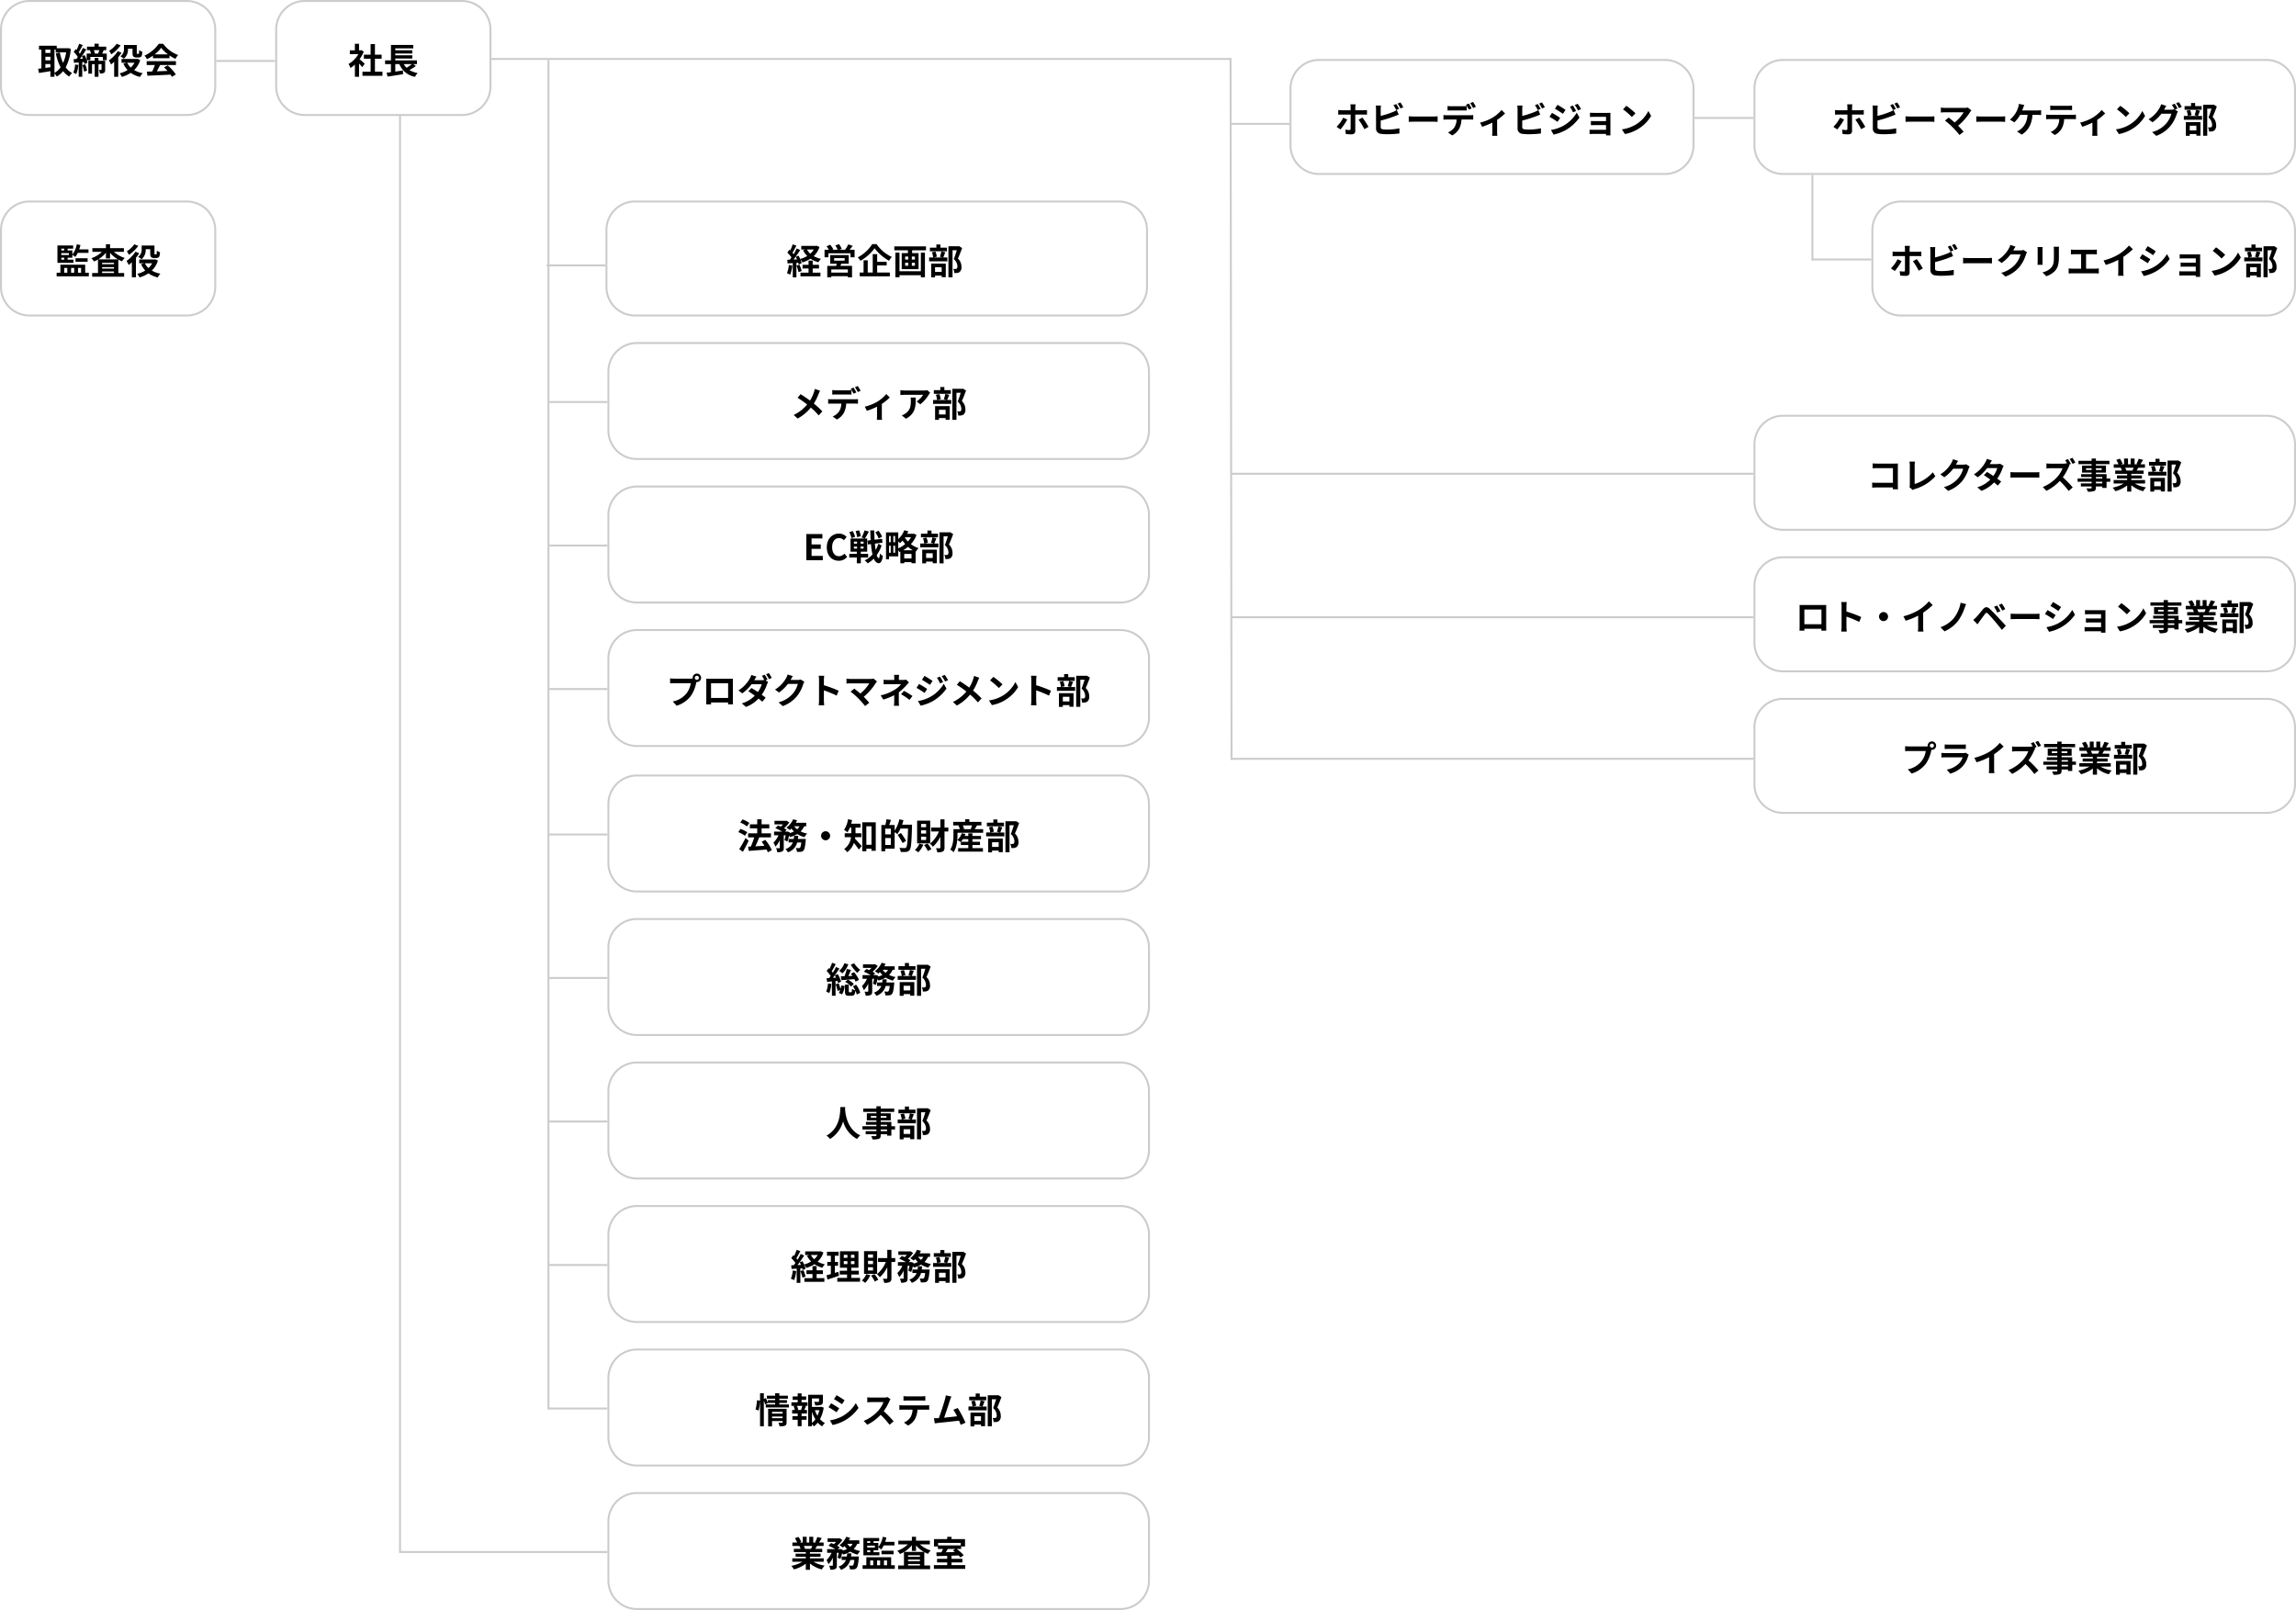 <svg xmlns="http://www.w3.org/2000/svg" width="1168" height="819" viewBox="0 0 1168 819"><g transform="translate(-376 -1155)"><path d="M266,.5H0v-1H266Z" transform="translate(1002 1396)" fill="#ccc"/><path d="M266,.5H0v-1H266Z" transform="translate(1002 1469)" fill="#ccc"/><path d="M266,.5H0v-1H266Z" transform="translate(1002 1541)" fill="#ccc"/><path d="M376,.5H0v-1H376Z" transform="translate(626 1185)" fill="#ccc"/><path d="M106,.5H0v-1H106Z" transform="translate(579 1944.5)" fill="#ccc"/><path d="M30,.5H0v-1H30Z" transform="translate(486 1186)" fill="#ccc"/><path d="M30,.5H0v-1H30Z" transform="translate(1002 1218)" fill="#ccc"/><path d="M30,.5H0v-1H30Z" transform="translate(654 1290)" fill="#ccc"/><path d="M30,.5H0v-1H30Z" transform="translate(655 1359.5)" fill="#ccc"/><path d="M30,.5H0v-1H30Z" transform="translate(655 1432.5)" fill="#ccc"/><path d="M30,.5H0v-1H30Z" transform="translate(655 1505.5)" fill="#ccc"/><path d="M30,.5H0v-1H30Z" transform="translate(655 1579.5)" fill="#ccc"/><path d="M30,.5H0v-1H30Z" transform="translate(655 1652.5)" fill="#ccc"/><path d="M30,.5H0v-1H30Z" transform="translate(655 1725.5)" fill="#ccc"/><path d="M30,.5H0v-1H30Z" transform="translate(655 1798.5)" fill="#ccc"/><path d="M30,.5H0v-1H30Z" transform="translate(655 1871.5)" fill="#ccc"/><path d="M30,.5H0v-1H30Z" transform="translate(1238 1215)" fill="#ccc"/><path d="M30,.5H0v-1H30Z" transform="translate(1298 1287)" fill="#ccc"/><path d="M.5,731h-1V0h1Z" transform="translate(579.5 1213.5)" fill="#ccc"/><path d="M.5,686.5h-1V0h1Z" transform="translate(655 1185.5)" fill="#ccc"/><path d="M0,357-.5,0h1L1,357Z" transform="translate(1002 1184.5)" fill="#ccc"/><path d="M.5,43.5h-1V0h1Z" transform="translate(1298 1244)" fill="#ccc"/><path d="M15,1A14,14,0,0,0,1,15V44A14,14,0,0,0,15,58H95a14,14,0,0,0,14-14V15A14,14,0,0,0,95,1H15m0-1H95a15,15,0,0,1,15,15V44A15,15,0,0,1,95,59H15A15,15,0,0,1,0,44V15A15,15,0,0,1,15,0Z" transform="translate(376 1155)" fill="#ccc"/><path d="M15,1A14,14,0,0,0,1,15V44A14,14,0,0,0,15,58H95a14,14,0,0,0,14-14V15A14,14,0,0,0,95,1H15m0-1H95a15,15,0,0,1,15,15V44A15,15,0,0,1,95,59H15A15,15,0,0,1,0,44V15A15,15,0,0,1,15,0Z" transform="translate(376 1257)" fill="#ccc"/><path d="M15,1A14,14,0,0,0,1,15V44A14,14,0,0,0,15,58H95a14,14,0,0,0,14-14V15A14,14,0,0,0,95,1H15m0-1H95a15,15,0,0,1,15,15V44A15,15,0,0,1,95,59H15A15,15,0,0,1,0,44V15A15,15,0,0,1,15,0Z" transform="translate(516 1155)" fill="#ccc"/><path d="M15,1A14,14,0,0,0,1,15V44A14,14,0,0,0,15,58H261a14,14,0,0,0,14-14V15A14,14,0,0,0,261,1H15m0-1H261a15,15,0,0,1,15,15V44a15,15,0,0,1-15,15H15A15,15,0,0,1,0,44V15A15,15,0,0,1,15,0Z" transform="translate(684 1257)" fill="#ccc"/><path d="M15,1A14,14,0,0,0,1,15V44A14,14,0,0,0,15,58H261a14,14,0,0,0,14-14V15A14,14,0,0,0,261,1H15m0-1H261a15,15,0,0,1,15,15V44a15,15,0,0,1-15,15H15A15,15,0,0,1,0,44V15A15,15,0,0,1,15,0Z" transform="translate(1268 1185)" fill="#ccc"/><path d="M15,1A14,14,0,0,0,1,15V44A14,14,0,0,0,15,58H261a14,14,0,0,0,14-14V15A14,14,0,0,0,261,1H15m0-1H261a15,15,0,0,1,15,15V44a15,15,0,0,1-15,15H15A15,15,0,0,1,0,44V15A15,15,0,0,1,15,0Z" transform="translate(1268 1366)" fill="#ccc"/><path d="M15,1A14,14,0,0,0,1,15V44A14,14,0,0,0,15,58H261a14,14,0,0,0,14-14V15A14,14,0,0,0,261,1H15m0-1H261a15,15,0,0,1,15,15V44a15,15,0,0,1-15,15H15A15,15,0,0,1,0,44V15A15,15,0,0,1,15,0Z" transform="translate(1268 1438)" fill="#ccc"/><path d="M15,1A14,14,0,0,0,1,15V44A14,14,0,0,0,15,58H261a14,14,0,0,0,14-14V15A14,14,0,0,0,261,1H15m0-1H261a15,15,0,0,1,15,15V44a15,15,0,0,1-15,15H15A15,15,0,0,1,0,44V15A15,15,0,0,1,15,0Z" transform="translate(1268 1510)" fill="#ccc"/><path d="M15,1A14,14,0,0,0,1,15V44A14,14,0,0,0,15,58H191a14,14,0,0,0,14-14V15A14,14,0,0,0,191,1H15m0-1H191a15,15,0,0,1,15,15V44a15,15,0,0,1-15,15H15A15,15,0,0,1,0,44V15A15,15,0,0,1,15,0Z" transform="translate(1032 1185)" fill="#ccc"/><path d="M15,1A14,14,0,0,0,1,15V44A14,14,0,0,0,15,58H201a14,14,0,0,0,14-14V15A14,14,0,0,0,201,1H15m0-1H201a15,15,0,0,1,15,15V44a15,15,0,0,1-15,15H15A15,15,0,0,1,0,44V15A15,15,0,0,1,15,0Z" transform="translate(1328 1257)" fill="#ccc"/><path d="M-27.288-12.258h.63v1.4h5.31A20.416,20.416,0,0,1-22.9-5.49a21.706,21.706,0,0,1-1.656-5.328L-26.6-10.4a25.5,25.5,0,0,0,2.43,7.128A9.759,9.759,0,0,1-27.288-.414Zm-4.626,7.344h2.556v1.62c-.864.108-1.728.234-2.556.342Zm0-3.708h2.556v1.8h-2.556Zm2.556-3.636v1.71h-2.556v-1.71Zm8.964-.756-.36.054h-5.382v-1.278h-9.036v1.98h1.224V-2.7c-.612.072-1.17.126-1.656.18l.414,2.142c1.656-.252,3.762-.576,5.832-.936v2.88h2.07V-.126A8.562,8.562,0,0,1-26.1,1.44a12.331,12.331,0,0,0,3.2-2.754A11.356,11.356,0,0,0-19.8,1.44,7.77,7.77,0,0,1-18.324-.324,9.9,9.9,0,0,1-21.582-3.24a23.892,23.892,0,0,0,2.592-9.432Zm3.6,8.3A13.119,13.119,0,0,1-17.712-.54a9.554,9.554,0,0,1,1.494.72,15.237,15.237,0,0,0,1.062-4.626Zm3.726.342a14.139,14.139,0,0,1,.828,3.312l1.494-.486a12.853,12.853,0,0,0-.918-3.24ZM-1.494-6.588H-4.9V-8.064H-6.822v1.476h-3.24V-.036H-8.19V-4.86h1.368V1.566H-4.9V-4.86h1.548v2.736c0,.144-.054.2-.216.2a10.738,10.738,0,0,1-1.1,0A6.553,6.553,0,0,1-4.14-.108,3.666,3.666,0,0,0-2.124-.45c.522-.306.63-.828.63-1.638Zm-2.97-5.4c-.18.558-.414,1.206-.63,1.728h-1.62a11.056,11.056,0,0,0-.54-1.728Zm-9.846,4.41c.324-.414.63-.864.954-1.332a11.214,11.214,0,0,1,.54,1.242ZM-3.024-10.26c.234-.5.5-1.1.792-1.728H-.954V-13.77H-4.788v-1.476H-6.93v1.476h-3.834v1.782H-9.2l-.072.018a10.518,10.518,0,0,1,.54,1.71h-2.178v3.24a16.615,16.615,0,0,0-1.044-2.466l-1.4.576c.792-1.134,1.566-2.34,2.232-3.438l-1.692-.774c-.414.882-.954,1.926-1.548,2.934a9.268,9.268,0,0,0-.576-.738c.63-1.008,1.368-2.43,2.016-3.672l-1.818-.63a22.266,22.266,0,0,1-1.3,3.132c-.144-.144-.288-.288-.432-.414L-17.5-11.124a15.26,15.26,0,0,1,2.088,2.61c-.234.36-.486.72-.72,1.044-.522.018-.99.054-1.422.072l.216,1.854,2.376-.18v7.29h1.8V-5.868l.918-.072a10.048,10.048,0,0,1,.234,1.026l1.494-.648a10.221,10.221,0,0,0-.342-1.314h1.836V-8.532h6.336v1.656H-.7V-10.26ZM10.1-12.744H12.42v2.106c0,1.188.162,1.584.5,1.926a1.961,1.961,0,0,0,1.35.468h1.08a2.63,2.63,0,0,0,1.08-.216,1.318,1.318,0,0,0,.684-.774,7.819,7.819,0,0,0,.27-1.944,5.909,5.909,0,0,1-1.6-.846c-.018.666-.036,1.242-.072,1.494s-.108.36-.18.4a.6.6,0,0,1-.27.054h-.378a.352.352,0,0,1-.252-.072c-.054-.072-.054-.234-.054-.558v-3.906H8.064v1.854A4.379,4.379,0,0,1,6.246-8.838,9.257,9.257,0,0,1,8.01-7.632,6.039,6.039,0,0,0,10.1-12.708Zm-5.76-2.484a13.659,13.659,0,0,1-3.8,3.564A14.267,14.267,0,0,1,1.6-9.864a18.729,18.729,0,0,0,4.752-4.554ZM4.9-11.466A16.673,16.673,0,0,1,.36-6.75,12.941,12.941,0,0,1,1.494-4.7,17.792,17.792,0,0,0,3.078-6.084V1.548h2.07v-9.9A21.251,21.251,0,0,0,6.8-10.674ZM13.41-5.58a9.588,9.588,0,0,1-1.89,2.448A8.589,8.589,0,0,1,9.7-5.58ZM14.886-7.6l-.4.09H6.822V-5.58H9.36l-1.6.486A12.164,12.164,0,0,0,9.9-1.89,13.63,13.63,0,0,1,5.832-.18,8.845,8.845,0,0,1,7,1.62,16.676,16.676,0,0,0,11.52-.45a13,13,0,0,0,4.716,2.07A8.821,8.821,0,0,1,17.6-.288,13.362,13.362,0,0,1,13.23-1.854a11.885,11.885,0,0,0,3.1-5.094Zm8.8-2.25a16.358,16.358,0,0,0,3.294-3.33,17.518,17.518,0,0,0,3.456,3.33Zm-.882,1.962h8.406V-9.306A21.751,21.751,0,0,0,34.236-7.56a11.1,11.1,0,0,1,1.386-1.962,16.465,16.465,0,0,1-7.614-5.706H25.776A17.874,17.874,0,0,1,18.5-9.2a8.362,8.362,0,0,1,1.26,1.8,20.783,20.783,0,0,0,3.042-1.8ZM19.62-4.41H23.8a34.567,34.567,0,0,1-1.368,3.258l-2.718.09L20,1.026C23.058.882,27.5.7,31.734.468a9.542,9.542,0,0,1,.72,1.116l2-1.206A24.208,24.208,0,0,0,30.33-4.248l-1.89.99A21.454,21.454,0,0,1,30.2-1.422c-1.836.072-3.69.144-5.418.2.54-1.008,1.134-2.124,1.656-3.186h8.064V-6.39H19.62Z" transform="translate(431 1192.5)"/><path d="M-23.832-8.388h1.512v.99h-1.512Zm1.512-4.626v.9h-1.512v-.9Zm2.376,3.24h-3.888v-.972h3.888Zm2.3,2.376h-2.97v-.99h2.43V-9.882a11.235,11.235,0,0,1,1.476,1.1,11.272,11.272,0,0,0,1.26-2.07h5.472v-1.8h-4.734a17.175,17.175,0,0,0,.63-2.2l-1.854-.378a12.053,12.053,0,0,1-2.25,5.22v-2.106h-2.43v-.9h2.844v-1.62h-8.01V-5.8h8.136Zm7.218,1.044V-8.136h-6.156v1.782ZM-22.32-3.2h1.548v2.43H-22.32Zm5.058,0v2.43h-1.566V-3.2Zm3.51,0v2.43h-1.566V-3.2Zm2.088,2.43V-4.86H-24.282V-.774H-26.19V1.062H-9.81V-.774ZM-5.022-7.56a15.054,15.054,0,0,0,3.906-3.384v2.9H.99v-2.826A14.957,14.957,0,0,0,5-7.56ZM-3.06-.63v-.756H2.988V-.63Zm0-2.988H2.988v.756H-3.06ZM2.988-5.094H-3.06v-.72H2.988Zm5.04-6.3v-1.854H.99v-2H-1.116v2H-8.01v1.854h4.842a14.045,14.045,0,0,1-5.346,3.24A8.96,8.96,0,0,1-7.182-6.5a15.134,15.134,0,0,0,2.034-.99V-.63h-2.97V1.242H8.154V-.63H5.2V-7.452a12.842,12.842,0,0,0,1.89.882A8.115,8.115,0,0,1,8.478-8.28a14.624,14.624,0,0,1-5.526-3.114Zm11.07-1.35H21.42v2.106c0,1.188.162,1.584.5,1.926a1.961,1.961,0,0,0,1.35.468h1.08a2.63,2.63,0,0,0,1.08-.216,1.318,1.318,0,0,0,.684-.774,7.819,7.819,0,0,0,.27-1.944,5.909,5.909,0,0,1-1.6-.846c-.018.666-.036,1.242-.072,1.494s-.108.36-.18.4a.6.6,0,0,1-.27.054h-.378a.352.352,0,0,1-.252-.072c-.054-.072-.054-.234-.054-.558v-3.906H17.064v1.854a4.379,4.379,0,0,1-1.818,3.924A9.257,9.257,0,0,1,17.01-7.632,6.039,6.039,0,0,0,19.1-12.708Zm-5.76-2.484a13.659,13.659,0,0,1-3.8,3.564,14.267,14.267,0,0,1,1.062,1.8,18.729,18.729,0,0,0,4.752-4.554Zm.558,3.762A16.673,16.673,0,0,1,9.36-6.75,12.941,12.941,0,0,1,10.494-4.7a17.792,17.792,0,0,0,1.584-1.386V1.548h2.07v-9.9A21.251,21.251,0,0,0,15.8-10.674ZM22.41-5.58a9.588,9.588,0,0,1-1.89,2.448A8.589,8.589,0,0,1,18.7-5.58ZM23.886-7.6l-.4.09H15.822V-5.58H18.36l-1.6.486A12.164,12.164,0,0,0,18.9-1.89,13.63,13.63,0,0,1,14.832-.18,8.845,8.845,0,0,1,16,1.62,16.676,16.676,0,0,0,20.52-.45a13,13,0,0,0,4.716,2.07A8.821,8.821,0,0,1,26.6-.288,13.362,13.362,0,0,1,22.23-1.854a11.885,11.885,0,0,0,3.1-5.094Z" transform="translate(431 1294.5)"/><path d="M-9.45-5.076c-.378-.36-1.764-1.6-2.628-2.3a17.471,17.471,0,0,0,2.124-3.852l-1.206-.774-.378.09h-.81v-3.312h-2.124v3.312h-2.556v1.944h4.338A13.445,13.445,0,0,1-17.712-4.95,8.579,8.579,0,0,1-16.7-2.916a14.9,14.9,0,0,0,2.232-1.728v6.21h2.124V-5.22c.612.666,1.224,1.386,1.6,1.89Zm5.184,4.032V-7.632h3.4V-9.7h-3.4v-5.382h-2.2V-9.7h-3.42v2.07h3.42v6.588H-10.62V1.044H-.432V-1.044ZM14.562-4.9a25.353,25.353,0,0,1-2.754,1.872A8.565,8.565,0,0,1,10.386-4.9Zm.63,0h1.926v-1.89H6.084v-.936h8.658V-9.378H6.084v-.9h8.658v-1.656H6.084v-.954h9.162v-1.746H3.888v7.848H.9V-4.9H3.87V-.774c-.81.09-1.548.2-2.2.27L2.16,1.458c2.178-.324,5.148-.774,7.9-1.224l-.09-1.89c-1.3.2-2.628.4-3.888.576V-4.9h2.07a10.575,10.575,0,0,0,7.956,6.48A9.51,9.51,0,0,1,17.46-.342,11.905,11.905,0,0,1,13.266-1.89a30.308,30.308,0,0,0,3.312-2.034Z" transform="translate(571 1192.5)"/><path d="M-43.722-4.716A13.087,13.087,0,0,1-44.676-.54a10.58,10.58,0,0,1,1.638.774,16.642,16.642,0,0,0,1.08-4.644Zm3.906.324a21.3,21.3,0,0,1,1.044,3.348l1.584-.576A19.846,19.846,0,0,0-38.3-4.86Zm8.244,1.476h3.2v-1.89h-3.2V-6.948h-2.106v2.142h-3.06v1.89h3.06V-.81H-37.8V1.062h10.17V-.81h-3.942Zm.558-9.666a9.1,9.1,0,0,1-1.764,2.142,8.153,8.153,0,0,1-1.728-2.142Zm1.458-1.926-.378.09h-7.452v1.836h2.052l-1.152.378A11.668,11.668,0,0,0-34.362-9.27a13.8,13.8,0,0,1-3.582,1.494,17.749,17.749,0,0,0-.828-1.656l-1.422.594c.216.4.432.846.63,1.3l-1.728.072c1.134-1.458,2.376-3.276,3.366-4.842l-1.746-.81a32.642,32.642,0,0,1-1.6,2.916c-.18-.216-.378-.468-.612-.72.648-1.008,1.368-2.394,2.016-3.618l-1.854-.684A22.818,22.818,0,0,1-43.038-12.1c-.144-.126-.288-.252-.414-.36L-44.478-11A17.663,17.663,0,0,1-42.354-8.55c-.288.414-.576.81-.846,1.152l-1.3.054.18,1.854,2.61-.162V1.584h1.854V-5.778l.918-.072a8.629,8.629,0,0,1,.234.918l1.512-.684a10.746,10.746,0,0,0-.738-2.124,8.391,8.391,0,0,1,1.134,1.728,16.14,16.14,0,0,0,4.1-1.89,13.187,13.187,0,0,0,4.014,1.8A8.6,8.6,0,0,1-27.36-7.83,12.846,12.846,0,0,1-31.05-9.2a11.425,11.425,0,0,0,2.934-4.662ZM-13.68-.846h-8.442V-2.412h8.442Zm-6.984-7.326h5.346v1.26h-5.346Zm7.416,2.826v-4.41h-9.4v4.41h3.276c-.072.36-.18.738-.27,1.1h-4.518V1.6h2.034V1.008h8.442V1.6h2.124v-5.85h-5.958c.162-.342.324-.7.468-1.1Zm.468-7.11c.5-.594,1.044-1.314,1.566-2l-2.3-.72a13.463,13.463,0,0,1-1.6,2.718h-2.952l1.26-.468A12.111,12.111,0,0,0-18.18-15.3l-1.872.63a14.7,14.7,0,0,1,1.17,2.214h-2.772l.576-.252a11.621,11.621,0,0,0-1.6-2.3l-1.854.81a14.207,14.207,0,0,1,1.188,1.746h-2.2v3.834h1.962v-2.016h11.25v2.016h2.07v-3.834Zm11.5-2.862A19.847,19.847,0,0,1-8.64-8.568,9.019,9.019,0,0,1-7.29-6.84a22.3,22.3,0,0,0,7.2-6.372A24.094,24.094,0,0,0,7.254-6.858a11.673,11.673,0,0,1,1.44-1.926A19.138,19.138,0,0,1,.918-15.318Zm2.5,10.854H6.048v-1.89H1.224v-3.852h-2.25V-.864H-3.582V-7.11H-5.688V-.864H-7.65V1.08H7.668V-.864H1.224Zm22.23,2.952H12.582V-10.98H10.494V1.566h2.088V.5H23.454V1.548h2.07V-10.98h-2.07ZM20.43-7.47H18.864V-8.982H20.43Zm0,3.15H18.864V-5.85H20.43ZM15.462-5.85h1.566v1.53H15.462Zm0-3.132h1.566V-7.47H15.462ZM9.954-14.166v2h6.912v1.44h-3.15v8.154h8.568v-8.154H19.008v-1.44h7.056v-2Zm26.766.648H33.408v-1.6h-2.07v1.6H28.044v1.854H36.72ZM34.038-3.546V-1.17H30.672V-3.546Zm-5.346,5.13h1.98v-.9h3.366v.828h2.088V-5.4H28.692ZM33.876-11.61a18.848,18.848,0,0,1-.738,2.718l1.458.378H29.88l1.692-.4a9.063,9.063,0,0,0-.738-2.628l-1.746.36a11.353,11.353,0,0,1,.63,2.664H27.666V-6.57h9.252V-8.514H34.83c.306-.7.684-1.674,1.062-2.664Zm9-2.682-.324.072H37.476V1.566h2.088V-12.2h2.178c-.432,1.368-1.008,3.2-1.53,4.482A5.17,5.17,0,0,1,42.048-4.05c0,.612-.108,1.026-.432,1.224a1.515,1.515,0,0,1-.666.144A9.957,9.957,0,0,1,39.942-2.7a4.772,4.772,0,0,1,.522,2.088A9.312,9.312,0,0,0,41.9-.648a3.028,3.028,0,0,0,1.224-.45A3.052,3.052,0,0,0,44.1-3.78a5.746,5.746,0,0,0-1.8-4.212c.72-1.53,1.512-3.6,2.142-5.328Z" transform="translate(821 1294.5)"/><path d="M15,1A14,14,0,0,0,1,15V45A14,14,0,0,0,15,59H261a14,14,0,0,0,14-14V15A14,14,0,0,0,261,1H15m0-1H261a15,15,0,0,1,15,15V45a15,15,0,0,1-15,15H15A15,15,0,0,1,0,45V15A15,15,0,0,1,15,0Z" transform="translate(685 1329)" fill="#ccc"/><path d="M15,1A14,14,0,0,0,1,15V45A14,14,0,0,0,15,59H261a14,14,0,0,0,14-14V15A14,14,0,0,0,261,1H15m0-1H261a15,15,0,0,1,15,15V45a15,15,0,0,1-15,15H15A15,15,0,0,1,0,45V15A15,15,0,0,1,15,0Z" transform="translate(685 1402)" fill="#ccc"/><path d="M15,1A14,14,0,0,0,1,15V45A14,14,0,0,0,15,59H261a14,14,0,0,0,14-14V15A14,14,0,0,0,261,1H15m0-1H261a15,15,0,0,1,15,15V45a15,15,0,0,1-15,15H15A15,15,0,0,1,0,45V15A15,15,0,0,1,15,0Z" transform="translate(685 1695)" fill="#ccc"/><path d="M15,1A14,14,0,0,0,1,15V45A14,14,0,0,0,15,59H261a14,14,0,0,0,14-14V15A14,14,0,0,0,261,1H15m0-1H261a15,15,0,0,1,15,15V45a15,15,0,0,1-15,15H15A15,15,0,0,1,0,45V15A15,15,0,0,1,15,0Z" transform="translate(685 1475)" fill="#ccc"/><path d="M15,1A14,14,0,0,0,1,15V45A14,14,0,0,0,15,59H261a14,14,0,0,0,14-14V15A14,14,0,0,0,261,1H15m0-1H261a15,15,0,0,1,15,15V45a15,15,0,0,1-15,15H15A15,15,0,0,1,0,45V15A15,15,0,0,1,15,0Z" transform="translate(685 1768)" fill="#ccc"/><path d="M15,1A14,14,0,0,0,1,15V45A14,14,0,0,0,15,59H261a14,14,0,0,0,14-14V15A14,14,0,0,0,261,1H15m0-1H261a15,15,0,0,1,15,15V45a15,15,0,0,1-15,15H15A15,15,0,0,1,0,45V15A15,15,0,0,1,15,0Z" transform="translate(685 1549)" fill="#ccc"/><path d="M15,1A14,14,0,0,0,1,15V45A14,14,0,0,0,15,59H261a14,14,0,0,0,14-14V15A14,14,0,0,0,261,1H15m0-1H261a15,15,0,0,1,15,15V45a15,15,0,0,1-15,15H15A15,15,0,0,1,0,45V15A15,15,0,0,1,15,0Z" transform="translate(685 1841)" fill="#ccc"/><path d="M15,1A14,14,0,0,0,1,15V45A14,14,0,0,0,15,59H261a14,14,0,0,0,14-14V15A14,14,0,0,0,261,1H15m0-1H261a15,15,0,0,1,15,15V45a15,15,0,0,1-15,15H15A15,15,0,0,1,0,45V15A15,15,0,0,1,15,0Z" transform="translate(685 1622)" fill="#ccc"/><path d="M15,1A14,14,0,0,0,1,15V45A14,14,0,0,0,15,59H261a14,14,0,0,0,14-14V15A14,14,0,0,0,261,1H15m0-1H261a15,15,0,0,1,15,15V45a15,15,0,0,1-15,15H15A15,15,0,0,1,0,45V15A15,15,0,0,1,15,0Z" transform="translate(685 1914)" fill="#ccc"/><path d="M-29.826-13.23l-2.682-.936a11.227,11.227,0,0,1-.432,1.656,18.666,18.666,0,0,1-2,4.284c-1.458-1.08-3.348-2.376-4.788-3.258l-1.53,1.836a49.489,49.489,0,0,1,4.86,3.42,19.808,19.808,0,0,1-6.84,5.31L-41.22.9a22.5,22.5,0,0,0,6.7-5.562,36.244,36.244,0,0,1,4,3.978l1.854-2.052a47.132,47.132,0,0,0-4.32-3.978,27.185,27.185,0,0,0,2.412-4.9C-30.4-12.024-30.06-12.816-29.826-13.23Zm6.21-.36v2.322c.54-.036,1.314-.054,1.926-.054H-15.8c.63,0,1.332.018,1.944.054V-13.59a14.129,14.129,0,0,1-1.944.144H-21.69A13.467,13.467,0,0,1-23.616-13.59ZM-25.7-8.982v2.358c.5-.036,1.206-.072,1.728-.072h4.95a7.735,7.735,0,0,1-1.116,3.978A7.351,7.351,0,0,1-23.4-.144l2.106,1.53A8.531,8.531,0,0,0-17.676-2.07,11.419,11.419,0,0,0-16.524-6.7h4.338c.5,0,1.188.018,1.638.054v-2.34a13.612,13.612,0,0,1-1.638.108h-11.79A13.7,13.7,0,0,1-25.7-8.982Zm12.924-5.85-1.44.594a22.918,22.918,0,0,1,1.422,2.5l1.44-.63C-11.7-13.032-12.33-14.166-12.78-14.832Zm2.124-.81-1.422.594a21.236,21.236,0,0,1,1.44,2.484l1.44-.63A28.153,28.153,0,0,0-10.656-15.642ZM-7.074-5.13l1.062,2.124A37.551,37.551,0,0,0-.846-5.112V-.36c0,.63-.054,1.584-.09,1.944H1.728A10.022,10.022,0,0,1,1.6-.36V-6.534A23.594,23.594,0,0,0,5.634-9.81L3.852-11.556A18.753,18.753,0,0,1-.63-7.7,23.768,23.768,0,0,1-7.074-5.13ZM26.19-12.186l-1.422-1.332a9.283,9.283,0,0,1-1.836.162h-9.7a14.27,14.27,0,0,1-2.2-.18v2.5c.846-.072,1.44-.126,2.2-.126h9.378A10.7,10.7,0,0,1,19.3-7.812l1.872,1.494a18.333,18.333,0,0,0,4.32-4.932A9.063,9.063,0,0,1,26.19-12.186Zm-7.344,2.43h-2.61a9.979,9.979,0,0,1,.126,1.62c0,2.952-.432,4.86-2.718,6.444a7.112,7.112,0,0,1-1.89.99l2.106,1.71C18.756-1.62,18.846-5.292,18.846-9.756ZM36.72-13.518H33.408v-1.6h-2.07v1.6H28.044v1.854H36.72ZM34.038-3.546V-1.17H30.672V-3.546Zm-5.346,5.13h1.98v-.9h3.366v.828h2.088V-5.4H28.692ZM33.876-11.61a18.848,18.848,0,0,1-.738,2.718l1.458.378H29.88l1.692-.4a9.063,9.063,0,0,0-.738-2.628l-1.746.36a11.353,11.353,0,0,1,.63,2.664H27.666V-6.57h9.252V-8.514H34.83c.306-.7.684-1.674,1.062-2.664Zm9-2.682-.324.072H37.476V1.566h2.088V-12.2h2.178c-.432,1.368-1.008,3.2-1.53,4.482A5.17,5.17,0,0,1,42.048-4.05c0,.612-.108,1.026-.432,1.224a1.515,1.515,0,0,1-.666.144A9.957,9.957,0,0,1,39.942-2.7a4.772,4.772,0,0,1,.522,2.088A9.312,9.312,0,0,0,41.9-.648a3.028,3.028,0,0,0,1.224-.45A3.052,3.052,0,0,0,44.1-3.78a5.746,5.746,0,0,0-1.8-4.212c.72-1.53,1.512-3.6,2.142-5.328Z" transform="translate(823 1367)"/><path d="M-36.81,0h8.37V-2.232h-5.706V-5.8h4.68V-8.028h-4.68v-3.078h5.508v-2.232H-36.81ZM-20.3.252A5.391,5.391,0,0,0-16.056-1.71l-1.4-1.656a3.674,3.674,0,0,1-2.754,1.314c-2.106,0-3.474-1.746-3.474-4.644,0-2.862,1.512-4.59,3.528-4.59a3.509,3.509,0,0,1,2.466,1.116l1.386-1.692a5.433,5.433,0,0,0-3.906-1.71c-3.366,0-6.192,2.574-6.192,6.966C-26.406-2.16-23.67.252-20.3.252ZM1.71-11.988A13.148,13.148,0,0,0-.09-15.03l-1.62.846A13.878,13.878,0,0,1-.018-11.052Zm-10.8-.252a14.83,14.83,0,0,0-.882-2.988l-1.764.4a14.278,14.278,0,0,1,.756,3.1Zm-2.916.342a11.611,11.611,0,0,0-1.206-2.952l-1.746.558a12.19,12.19,0,0,1,1.1,3.024ZM-12.6-6.966H-11V-5.94h-1.6Zm0-2.52H-11v1.044h-1.6Zm4.914,1.044h-1.53V-9.486h1.53Zm0,2.5h-1.53V-6.966h1.53ZM-5.364-1.4v-1.89H-9.09V-4.356h3.24v-6.7H-7.02A37.134,37.134,0,0,0-5-14.6l-2.214-.594a17.277,17.277,0,0,1-1.512,3.6l1.638.54h-7.236v6.7h3.2v1.062h-3.834V-1.4h3.834V1.548H-9.09V-1.4Zm5.22-7a16.031,16.031,0,0,1-1.4,3.168c-.162-.954-.288-2.052-.4-3.222l3.87-.486L1.71-10.908l-3.8.468c-.09-1.494-.144-3.078-.162-4.734H-4.284c.054,1.764.108,3.42.2,4.968l-1.6.2.216,1.98,1.548-.2A35.962,35.962,0,0,0-3.168-2.97,11.812,11.812,0,0,1-7.146.072,7.646,7.646,0,0,1-5.6,1.566,13,13,0,0,0-2.5-.828C-1.89.63-1.062,1.458.018,1.494.774,1.53,1.674.828,2.142-2.2A6.517,6.517,0,0,1,.612-3.42C.5-1.872.324-1.044.018-1.044-.36-1.08-.7-1.656-.99-2.646A17.828,17.828,0,0,0,1.476-7.488ZM12.438-5.094A17.855,17.855,0,0,0,14.9-6.822,13.436,13.436,0,0,0,17.37-5.094ZM13-.9V-3.222h3.69V-.9ZM9.954-9.594a9.416,9.416,0,0,1,.864.9,11.625,11.625,0,0,0,1.332-1.332,14.786,14.786,0,0,0,1.332,1.782A14.368,14.368,0,0,1,9.954-6.066Zm-2.5,5.8V-7.4h.9v3.6ZM5.274-7.4H6.12v3.6H5.274Zm.846-4.95v3.186H5.274v-3.186ZM8.352-9.162h-.9v-3.186h.9Zm8.1-2.52A11.97,11.97,0,0,1,14.868-9.54a11.735,11.735,0,0,1-1.548-2l.108-.144Zm1.386-1.872-.36.09H14.472a11.315,11.315,0,0,0,.576-1.26l-2.016-.558a11.891,11.891,0,0,1-3.078,4.5v-3.4H3.726v13.7H5.274V-1.962h4.68V-5.094a9.079,9.079,0,0,1,.612.936l.45-.2v5.9H13V.972h3.69V1.53h2.088V-4.428l.126.054a10.316,10.316,0,0,1,1.368-1.8,12.582,12.582,0,0,1-3.906-2.034,14.021,14.021,0,0,0,2.88-4.662Zm12.33.036H26.856v-1.6h-2.07v1.6H21.492v1.854h8.676ZM27.486-3.546V-1.17H24.12V-3.546ZM22.14,1.584h1.98v-.9h3.366v.828h2.088V-5.4H22.14ZM27.324-11.61a18.848,18.848,0,0,1-.738,2.718l1.458.378H23.328l1.692-.4a9.063,9.063,0,0,0-.738-2.628l-1.746.36a11.353,11.353,0,0,1,.63,2.664H21.114V-6.57h9.252V-8.514H28.278c.306-.7.684-1.674,1.062-2.664Zm9-2.682L36-14.22H30.924V1.566h2.088V-12.2H35.19c-.432,1.368-1.008,3.2-1.53,4.482A5.17,5.17,0,0,1,35.5-4.05c0,.612-.108,1.026-.432,1.224a1.515,1.515,0,0,1-.666.144A9.957,9.957,0,0,1,33.39-2.7a4.772,4.772,0,0,1,.522,2.088,9.312,9.312,0,0,0,1.44-.036,3.028,3.028,0,0,0,1.224-.45,3.052,3.052,0,0,0,.972-2.682,5.746,5.746,0,0,0-1.8-4.212c.72-1.53,1.512-3.6,2.142-5.328Z" transform="translate(823 1440)"/><path d="M-19.494-14.832c-.126,2.376.126,10.548-7.056,14.526a7.5,7.5,0,0,1,1.8,1.71,15.371,15.371,0,0,0,6.66-9.036A14.274,14.274,0,0,0-11,1.4,7.036,7.036,0,0,1-9.342-.414c-6.714-3.15-7.614-10.908-7.758-13.392.018-.378.036-.738.054-1.026ZM4.266-2.592H1.026v-.846h3.24ZM1.026-5.85h3.24v.774H1.026Zm-5-3.582V-10.3h2.826v.864Zm7.92-.864v.864H1.026V-10.3Zm4.374,5.22H6.444V-7.29H1.026v-.792H6.138v-3.564H1.026v-.738H7.9v-1.692H1.026v-1.17H-1.152v1.17H-7.866v1.692h6.714v.738H-6.03v3.564h4.878v.792H-6.48v1.44h5.328v.774H-8.28v1.638h7.128v.846H-6.624v1.548h5.472v.558c0,.324-.108.432-.45.45-.288,0-1.35,0-2.214-.036a6.6,6.6,0,0,1,.7,1.692A9.479,9.479,0,0,0,.072,1.314c.7-.306.954-.738.954-1.8v-.558h3.24v.738H6.444V-3.438H8.316Zm10.4-8.442H15.408v-1.6h-2.07v1.6H10.044v1.854H18.72ZM16.038-3.546V-1.17H12.672V-3.546Zm-5.346,5.13h1.98v-.9h3.366v.828h2.088V-5.4H10.692ZM15.876-11.61a18.848,18.848,0,0,1-.738,2.718l1.458.378H11.88l1.692-.4a9.063,9.063,0,0,0-.738-2.628l-1.746.36a11.353,11.353,0,0,1,.63,2.664H9.666V-6.57h9.252V-8.514H16.83c.306-.7.684-1.674,1.062-2.664Zm9-2.682-.324.072H19.476V1.566h2.088V-12.2h2.178c-.432,1.368-1.008,3.2-1.53,4.482A5.17,5.17,0,0,1,24.048-4.05c0,.612-.108,1.026-.432,1.224a1.515,1.515,0,0,1-.666.144A9.957,9.957,0,0,1,21.942-2.7a4.772,4.772,0,0,1,.522,2.088A9.312,9.312,0,0,0,23.9-.648a3.028,3.028,0,0,0,1.224-.45A3.052,3.052,0,0,0,26.1-3.78a5.746,5.746,0,0,0-1.8-4.212c.72-1.53,1.512-3.6,2.142-5.328Z" transform="translate(823 1733)"/><path d="M-93.528-13.194a1.045,1.045,0,0,1,1.044-1.044,1.041,1.041,0,0,1,1.026,1.044,1.037,1.037,0,0,1-1.026,1.026A1.041,1.041,0,0,1-93.528-13.194Zm-1.116,0a1.994,1.994,0,0,0,.036.342,7.767,7.767,0,0,1-1.026.072h-8.334a20.042,20.042,0,0,1-2.142-.144v2.538c.45-.036,1.314-.072,2.142-.072h8.37A11.311,11.311,0,0,1-97.7-5.382a11.8,11.8,0,0,1-7.056,4.23l1.962,2.16a14.457,14.457,0,0,0,7.236-4.986,18.171,18.171,0,0,0,2.7-6.552c.054-.162.09-.342.144-.54a1.026,1.026,0,0,0,.234.018,2.159,2.159,0,0,0,2.142-2.142,2.163,2.163,0,0,0-2.142-2.16A2.166,2.166,0,0,0-94.644-13.194Zm6.912.432c.036.5.036,1.242.036,1.746v8.8c0,.864-.054,2.43-.054,2.52h2.484c0-.054,0-.468-.018-.972h8.676c0,.522-.018.936-.018.972h2.484c0-.072-.036-1.8-.036-2.5v-8.82c0-.54,0-1.206.036-1.746-.648.036-1.332.036-1.782.036h-9.9C-86.31-12.726-86.994-12.744-87.732-12.762Zm2.448,2.322h8.694v7.47h-8.694Zm27.306-4.338L-59.4-14.2a18.533,18.533,0,0,1,1.17,2.052,5.674,5.674,0,0,1-1.4.162h-3.672c.216-.4.684-1.206,1.116-1.836l-2.61-.81a8.144,8.144,0,0,1-.81,1.872,16.8,16.8,0,0,1-5.742,5.976l1.944,1.512a21.649,21.649,0,0,0,4.752-4.662h5.148A13.3,13.3,0,0,1-61.47-5.958c-1.152-.774-2.286-1.512-3.24-2.052l-1.6,1.638c.918.594,2.106,1.4,3.276,2.25A14.949,14.949,0,0,1-69.624-.2l2.088,1.818A16.86,16.86,0,0,0-61.11-2.646c.738.594,1.4,1.152,1.89,1.6l1.728-2.034c-.54-.432-1.242-.954-2.016-1.512a19.479,19.479,0,0,0,2.664-5.184,9.649,9.649,0,0,1,.594-1.3l-1.314-.81,1.008-.432A22.881,22.881,0,0,0-57.978-14.778Zm2.124-.828-1.422.594a19.084,19.084,0,0,1,1.458,2.484l1.422-.63A28.154,28.154,0,0,0-55.854-15.606Zm12.168,1.566-2.628-.864a8.66,8.66,0,0,1-.81,1.89,15.849,15.849,0,0,1-5.616,5.8l2.016,1.494a20.517,20.517,0,0,0,4.536-4.356h5.058a12.8,12.8,0,0,1-2.556,4.914A14.345,14.345,0,0,1-50.94-.72l2.124,1.908a16.807,16.807,0,0,0,7.272-5.076A18.781,18.781,0,0,0-38.412-9.9a7.207,7.207,0,0,1,.594-1.3l-1.836-1.134a5.772,5.772,0,0,1-1.566.216h-3.618c.018-.036.036-.054.054-.09C-44.568-12.6-44.1-13.41-43.686-14.04ZM-30.348-1.728a19.77,19.77,0,0,1-.18,2.52h2.808c-.072-.738-.162-2-.162-2.52V-6.822a51.991,51.991,0,0,1,6.5,2.682l1.026-2.484a58.789,58.789,0,0,0-7.524-2.79v-2.664a19.571,19.571,0,0,1,.162-2.16h-2.808a12.5,12.5,0,0,1,.18,2.16Zm29.5-9.612-1.8-1.476a5.814,5.814,0,0,1-1.674.2h-9.99a17.283,17.283,0,0,1-2.07-.162v2.52c.378-.036,1.35-.126,2.07-.126h9.522A19.977,19.977,0,0,1-9.36-5.2c-1.134-.99-2.322-1.962-3.042-2.5l-1.908,1.53a38.289,38.289,0,0,1,3.96,3.456A46.905,46.905,0,0,1-6.912,1.17L-4.806-.5C-5.508-1.35-6.57-2.52-7.6-3.546a29.989,29.989,0,0,0,6.138-7.038A6.276,6.276,0,0,1-.846-11.34Zm11.232-3.366H7.812A11.628,11.628,0,0,1,7.92-13.05v.936H4.806a16.934,16.934,0,0,1-2.3-.126v2.358c.558-.054,1.692-.072,2.34-.072h6.516A11.9,11.9,0,0,1,8.334-7.272,22.355,22.355,0,0,1,.99-4.266L2.376-2.142A31.6,31.6,0,0,0,7.9-4.356v3.078a20.735,20.735,0,0,1-.144,2.3H10.35c-.054-.558-.126-1.584-.126-2.3,0-1.134.018-3.1.018-4.536a27.163,27.163,0,0,0,3.78-3.528c.4-.432.936-1.044,1.4-1.494l-1.494-1.458a5.4,5.4,0,0,1-1.494.18h-2.16v-.936A14.752,14.752,0,0,1,10.386-14.706ZM15.678-1.962l1.512-1.98a40.576,40.576,0,0,0-4.32-2.61L11.376-4.824A28.311,28.311,0,0,1,15.678-1.962ZM31.14-13.824l-1.512.63a16.259,16.259,0,0,1,1.584,2.826l1.566-.666A30.609,30.609,0,0,0,31.14-13.824Zm2.466-.864-1.53.63a17.3,17.3,0,0,1,1.692,2.736l1.53-.684A23.147,23.147,0,0,0,33.606-14.688Zm-10.3.522-1.3,1.98c1.188.666,3.06,1.872,4.068,2.574l1.332-1.98C26.478-12.258,24.5-13.518,23.31-14.166ZM19.98-1.386,21.33.972a22.638,22.638,0,0,0,6.012-2.214,21.713,21.713,0,0,0,7.146-6.48L33.1-10.17a18.222,18.222,0,0,1-7,6.75A19.3,19.3,0,0,1,19.98-1.386Zm.558-8.676-1.3,1.98c1.206.648,3.078,1.854,4.1,2.574L24.66-7.524C23.742-8.172,21.762-9.414,20.538-10.062ZM51.174-13.23l-2.682-.936a11.227,11.227,0,0,1-.432,1.656,18.666,18.666,0,0,1-2,4.284c-1.458-1.08-3.348-2.376-4.788-3.258l-1.53,1.836a49.489,49.489,0,0,1,4.86,3.42,19.808,19.808,0,0,1-6.84,5.31L39.78.9a22.5,22.5,0,0,0,6.7-5.562,36.244,36.244,0,0,1,4,3.978l1.854-2.052a47.133,47.133,0,0,0-4.32-3.978,27.185,27.185,0,0,0,2.412-4.9C50.6-12.024,50.94-12.816,51.174-13.23Zm7.164-.45-1.692,1.8a37.426,37.426,0,0,1,4.5,3.888l1.836-1.872A36.354,36.354,0,0,0,58.338-13.68ZM56.088-1.692,57.6.684a19.493,19.493,0,0,0,6.678-2.538,19.14,19.14,0,0,0,6.66-6.66l-1.4-2.538a16.949,16.949,0,0,1-6.552,7A18.552,18.552,0,0,1,56.088-1.692Zm21.564-.036a19.77,19.77,0,0,1-.18,2.52H80.28c-.072-.738-.162-2-.162-2.52V-6.822a51.991,51.991,0,0,1,6.5,2.682l1.026-2.484a58.788,58.788,0,0,0-7.524-2.79v-2.664a19.571,19.571,0,0,1,.162-2.16H77.472a12.5,12.5,0,0,1,.18,2.16ZM99.72-13.518H96.408v-1.6h-2.07v1.6H91.044v1.854H99.72ZM97.038-3.546V-1.17H93.672V-3.546Zm-5.346,5.13h1.98v-.9h3.366v.828h2.088V-5.4H91.692ZM96.876-11.61a18.848,18.848,0,0,1-.738,2.718l1.458.378H92.88l1.692-.4a9.063,9.063,0,0,0-.738-2.628l-1.746.36a11.354,11.354,0,0,1,.63,2.664H90.666V-6.57h9.252V-8.514H97.83c.306-.7.684-1.674,1.062-2.664Zm9-2.682-.324.072h-5.076V1.566h2.088V-12.2h2.178c-.432,1.368-1.008,3.2-1.53,4.482a5.17,5.17,0,0,1,1.836,3.672c0,.612-.108,1.026-.432,1.224a1.515,1.515,0,0,1-.666.144,9.957,9.957,0,0,1-1.008-.018,4.772,4.772,0,0,1,.522,2.088,9.312,9.312,0,0,0,1.44-.036,3.028,3.028,0,0,0,1.224-.45A3.052,3.052,0,0,0,107.1-3.78a5.746,5.746,0,0,0-1.8-4.212c.72-1.53,1.512-3.6,2.142-5.328Z" transform="translate(823 1513)"/><path d="M-43.722-4.716A13.087,13.087,0,0,1-44.676-.54a10.58,10.58,0,0,1,1.638.774,16.642,16.642,0,0,0,1.08-4.644Zm3.906.324a21.3,21.3,0,0,1,1.044,3.348l1.584-.576A19.846,19.846,0,0,0-38.3-4.86Zm8.244,1.476h3.2v-1.89h-3.2V-6.948h-2.106v2.142h-3.06v1.89h3.06V-.81H-37.8V1.062h10.17V-.81h-3.942Zm.558-9.666a9.1,9.1,0,0,1-1.764,2.142,8.153,8.153,0,0,1-1.728-2.142Zm1.458-1.926-.378.09h-7.452v1.836h2.052l-1.152.378A11.668,11.668,0,0,0-34.362-9.27a13.8,13.8,0,0,1-3.582,1.494,17.749,17.749,0,0,0-.828-1.656l-1.422.594c.216.4.432.846.63,1.3l-1.728.072c1.134-1.458,2.376-3.276,3.366-4.842l-1.746-.81a32.642,32.642,0,0,1-1.6,2.916c-.18-.216-.378-.468-.612-.72.648-1.008,1.368-2.394,2.016-3.618l-1.854-.684A22.818,22.818,0,0,1-43.038-12.1c-.144-.126-.288-.252-.414-.36L-44.478-11A17.663,17.663,0,0,1-42.354-8.55c-.288.414-.576.81-.846,1.152l-1.3.054.18,1.854,2.61-.162V1.584h1.854V-5.778l.918-.072a8.629,8.629,0,0,1,.234.918l1.512-.684a10.746,10.746,0,0,0-.738-2.124,8.391,8.391,0,0,1,1.134,1.728,16.14,16.14,0,0,0,4.1-1.89,13.187,13.187,0,0,0,4.014,1.8A8.6,8.6,0,0,1-27.36-7.83,12.846,12.846,0,0,1-31.05-9.2a11.425,11.425,0,0,0,2.934-4.662ZM-20.538-4.05c-.576.2-1.17.378-1.764.558v-3.6h1.62V-9.054H-22.3v-3.168h1.926v-2h-5.94v2h1.98v3.168h-1.818v1.962h1.818v4.23c-.828.234-1.566.432-2.2.594l.486,2.178c1.728-.558,3.888-1.242,5.868-1.944Zm2.772-5.436h1.854v1.548h-1.854Zm0-3.186h1.854v1.512h-1.854Zm5.436,1.512h-1.782v-1.512h1.782Zm0,3.222h-1.782V-9.486h1.782Zm-1.584,7v-1.71H-10.1V-4.572h-3.816V-6.12H-10.3v-8.37h-9.4v8.37h3.6v1.548h-3.726v1.926h3.726v1.71H-21.06V1.008H-9.486V-.936ZM-2.88-11.214H-5.436v-1.638H-2.88Zm0,3.258H-5.436V-9.63H-2.88Zm0,3.258H-5.436V-6.372H-2.88Zm2.088-9.846h-6.66V-2.988h6.66Zm-5.544,11.7A8.038,8.038,0,0,1-8.586.378a10.772,10.772,0,0,1,1.71,1.206A11.194,11.194,0,0,0-4.3-2.34Zm2.43.72A14.193,14.193,0,0,1-2,.918L-.2,0a13.122,13.122,0,0,0-1.98-2.88Zm12.33-8.892H6.48v-4.176H4.374v4.176h-4.7v1.98h3.96A15.843,15.843,0,0,1-.882-2.826,10.085,10.085,0,0,1,.576-1.26a17.515,17.515,0,0,0,3.8-5.094v5.49c0,.27-.108.36-.378.378-.27,0-1.062,0-1.89-.036a7.892,7.892,0,0,1,.72,2.106,6.055,6.055,0,0,0,2.826-.45c.612-.342.828-.918.828-2V-9.036H8.424Zm13.5,5.8c.072-.522.126-1.062.18-1.6H19.962a15.027,15.027,0,0,1-.18,1.6H17.154v1.782h2.178A5.77,5.77,0,0,1,15.57-.09a6.054,6.054,0,0,1,1.242,1.656,7.191,7.191,0,0,0,4.734-5h2.088c-.2,1.674-.432,2.448-.684,2.682a.733.733,0,0,1-.576.2,15.244,15.244,0,0,1-1.548-.09,4.72,4.72,0,0,1,.576,1.98A13.754,13.754,0,0,0,23.418,1.3a1.979,1.979,0,0,0,1.314-.63c.522-.576.846-1.962,1.134-5.076.036-.252.072-.81.072-.81Zm.792-6.444a5.47,5.47,0,0,1-1.188,1.53,7.058,7.058,0,0,1-1.494-1.53Zm3.42,0v-1.782h-5.31a12.068,12.068,0,0,0,.666-1.26l-2-.54a10.731,10.731,0,0,1-3.438,4.284A15.718,15.718,0,0,1,17.8-9.756a10.717,10.717,0,0,0,.81-.774A10.177,10.177,0,0,0,19.89-9.036a10.906,10.906,0,0,1-2.2.828l.072-.414-1.3-.432-.288.09h-.864l.882-.918a10.074,10.074,0,0,0-1.314-.792,13.436,13.436,0,0,0,2.628-2.97l-1.368-.864-.324.072H10.008v1.8h4.32A11.24,11.24,0,0,1,13.194-11.5c-.486-.216-.99-.414-1.422-.576l-1.35,1.368A26.112,26.112,0,0,1,13.9-8.964H9.774v1.872h2.25A11.31,11.31,0,0,1,9.468-3.384a12,12,0,0,1,.972,2.07,10.906,10.906,0,0,0,2.25-3.33V-.792c0,.216-.072.252-.288.27-.234,0-.954,0-1.62-.018a7.131,7.131,0,0,1,.612,2.034,5.309,5.309,0,0,0,2.538-.378c.63-.324.774-.9.774-1.872V-7.092h.954a23.462,23.462,0,0,1-.576,2.484l1.44.666a21.012,21.012,0,0,0,.882-3.006,6.813,6.813,0,0,1,.5.756A14.408,14.408,0,0,0,21.582-7.7a12.965,12.965,0,0,0,3.672,1.548A8.221,8.221,0,0,1,26.6-7.974a14.006,14.006,0,0,1-3.312-1.062,8.842,8.842,0,0,0,1.8-2.628ZM36.72-13.518H33.408v-1.6h-2.07v1.6H28.044v1.854H36.72ZM34.038-3.546V-1.17H30.672V-3.546Zm-5.346,5.13h1.98v-.9h3.366v.828h2.088V-5.4H28.692ZM33.876-11.61a18.848,18.848,0,0,1-.738,2.718l1.458.378H29.88l1.692-.4a9.063,9.063,0,0,0-.738-2.628l-1.746.36a11.353,11.353,0,0,1,.63,2.664H27.666V-6.57h9.252V-8.514H34.83c.306-.7.684-1.674,1.062-2.664Zm9-2.682-.324.072H37.476V1.566h2.088V-12.2h2.178c-.432,1.368-1.008,3.2-1.53,4.482A5.17,5.17,0,0,1,42.048-4.05c0,.612-.108,1.026-.432,1.224a1.515,1.515,0,0,1-.666.144A9.957,9.957,0,0,1,39.942-2.7a4.772,4.772,0,0,1,.522,2.088A9.312,9.312,0,0,0,41.9-.648a3.028,3.028,0,0,0,1.224-.45A3.052,3.052,0,0,0,44.1-3.78a5.746,5.746,0,0,0-1.8-4.212c.72-1.53,1.512-3.6,2.142-5.328Z" transform="translate(823 1806)"/><path d="M-65.79-13.356a15.8,15.8,0,0,0-3.438-1.836l-1.188,1.6a13.729,13.729,0,0,1,3.366,1.98Zm-1.062,4.7a14.5,14.5,0,0,0-3.474-1.674l-1.1,1.62A13.867,13.867,0,0,1-68.04-6.858Zm-.9,2.952A53.793,53.793,0,0,1-70.938-.054l1.854,1.368c1.008-1.728,2.052-3.78,2.934-5.652ZM-54.378.468a20.943,20.943,0,0,0-3.33-5.238l-1.836.972c.486.63.99,1.332,1.44,2.052-1.584.09-3.186.18-4.626.252.648-1.35,1.368-3.006,1.944-4.518l-.072-.018h6.048V-8.082h-4.752V-10.62h3.906v-2.052h-3.906v-2.556h-2.232v2.556H-65.52v2.052h3.726v2.538H-66.42V-6.03h3.078a32.613,32.613,0,0,1-1.71,4.662l-1.35.054.288,2.16c2.43-.18,5.832-.414,9.09-.7a9.94,9.94,0,0,1,.612,1.422Zm13.3-5.688c.072-.522.126-1.062.18-1.6h-2.142a15.026,15.026,0,0,1-.18,1.6h-2.628v1.782h2.178A5.77,5.77,0,0,1-47.43-.09a6.054,6.054,0,0,1,1.242,1.656,7.191,7.191,0,0,0,4.734-5h2.088c-.2,1.674-.432,2.448-.684,2.682a.733.733,0,0,1-.576.2,15.244,15.244,0,0,1-1.548-.09,4.72,4.72,0,0,1,.576,1.98A13.754,13.754,0,0,0-39.582,1.3a1.979,1.979,0,0,0,1.314-.63c.522-.576.846-1.962,1.134-5.076.036-.252.072-.81.072-.81Zm.792-6.444a5.47,5.47,0,0,1-1.188,1.53,7.058,7.058,0,0,1-1.494-1.53Zm3.42,0v-1.782h-5.31a12.068,12.068,0,0,0,.666-1.26l-2-.54a10.731,10.731,0,0,1-3.438,4.284A15.718,15.718,0,0,1-45.2-9.756a10.718,10.718,0,0,0,.81-.774A10.177,10.177,0,0,0-43.11-9.036a10.906,10.906,0,0,1-2.2.828l.072-.414-1.3-.432-.288.09h-.864l.882-.918a10.074,10.074,0,0,0-1.314-.792,13.436,13.436,0,0,0,2.628-2.97l-1.368-.864-.324.072h-5.814v1.8h4.32A11.24,11.24,0,0,1-49.806-11.5c-.486-.216-.99-.414-1.422-.576l-1.35,1.368A26.112,26.112,0,0,1-49.1-8.964h-4.122v1.872h2.25a11.31,11.31,0,0,1-2.556,3.708,12,12,0,0,1,.972,2.07,10.906,10.906,0,0,0,2.25-3.33V-.792c0,.216-.072.252-.288.27-.234,0-.954,0-1.62-.018a7.131,7.131,0,0,1,.612,2.034,5.309,5.309,0,0,0,2.538-.378c.63-.324.774-.9.774-1.872V-7.092h.954a23.461,23.461,0,0,1-.576,2.484l1.44.666a21.012,21.012,0,0,0,.882-3.006,6.812,6.812,0,0,1,.5.756A14.408,14.408,0,0,0-41.418-7.7a12.965,12.965,0,0,0,3.672,1.548A8.221,8.221,0,0,1-36.4-7.974a14.006,14.006,0,0,1-3.312-1.062,8.842,8.842,0,0,0,1.8-2.628ZM-27-9.144a2.32,2.32,0,0,0-2.3,2.3,2.32,2.32,0,0,0,2.3,2.3,2.32,2.32,0,0,0,2.3-2.3A2.32,2.32,0,0,0-27-9.144ZM-8.838-6.12V-8.136H-11.79V-11h2.538v-1.98H-14c.18-.612.324-1.224.45-1.854l-2.052-.414a13.409,13.409,0,0,1-2.016,5.418,12.041,12.041,0,0,1,1.728,1.242A12.555,12.555,0,0,0-14.67-11h.72v2.862h-3.33V-6.12h3.186A8.408,8.408,0,0,1-17.55-.108a8.14,8.14,0,0,1,1.53,1.62,9.609,9.609,0,0,0,3.4-4.716c.882,1.1,1.908,2.448,2.5,3.384l1.44-1.8c-.5-.594-2.448-2.844-3.384-3.762.054-.234.09-.486.126-.738Zm2.556,3.852v-9.414h2.61v9.414ZM-8.352-13.7V1.044h2.07v-1.3h2.61V.774h2.178V-13.7ZM3.312-2.178V-5.706H6.174v3.528ZM6.174-7.56H3.312v-2.916H6.174ZM11.9-12.474c.27-.756.5-1.512.7-2.286l-2.052-.468a18.618,18.618,0,0,1-2.43,5.8v-2.916H5.328c.306-.774.63-1.674.936-2.574l-2.34-.324a19.306,19.306,0,0,1-.522,2.9H1.368V1.026H3.312V-.288H8.118V-8.694A13.37,13.37,0,0,1,9.5-7.686a15.528,15.528,0,0,0,1.584-2.844H14.94c-.2,6.354-.432,9.054-.954,9.63a.96.96,0,0,1-.792.306c-.468,0-1.53,0-2.682-.108a5.044,5.044,0,0,1,.7,2.088A20.177,20.177,0,0,0,14.04,1.35,2.4,2.4,0,0,0,15.768.36c.738-.954.936-3.816,1.17-11.862.018-.252.018-.972.018-.972Zm2.07,8.208a43.443,43.443,0,0,0-2.646-4l-1.674.954a38.517,38.517,0,0,1,2.5,4.158ZM24.12-11.214H21.564v-1.638H24.12Zm0,3.258H21.564V-9.63H24.12Zm0,3.258H21.564V-6.372H24.12Zm2.088-9.846h-6.66V-2.988h6.66Zm-5.544,11.7A8.038,8.038,0,0,1,18.414.378a10.772,10.772,0,0,1,1.71,1.206A11.194,11.194,0,0,0,22.7-2.34Zm2.43.72A14.193,14.193,0,0,1,25,.918L26.8,0a13.122,13.122,0,0,0-1.98-2.88Zm12.33-8.892H33.48v-4.176H31.374v4.176h-4.7v1.98h3.96a15.843,15.843,0,0,1-4.518,6.21A10.085,10.085,0,0,1,27.576-1.26a17.515,17.515,0,0,0,3.8-5.094v5.49c0,.27-.108.36-.378.378-.27,0-1.062,0-1.89-.036a7.892,7.892,0,0,1,.72,2.106,6.055,6.055,0,0,0,2.826-.45c.612-.342.828-.918.828-2V-9.036h1.944ZM41.832-3.78a10.582,10.582,0,0,0,1.026-1.35h2.718v1.35Zm5.85,1.638h3.852V-3.78H47.682V-5.13h4.374V-6.768H47.682V-8.1H45.576v1.332H43.758c.144-.324.288-.648.4-.972l-1.89-.432A8.472,8.472,0,0,1,40-4.662a9.414,9.414,0,0,1,1.692,1.026l.108-.108v1.6h3.78V-.558H40.41V1.206H53.028V-.558H47.682Zm-.216-9.972a15.319,15.319,0,0,1-.648,1.818l.324.09h-4.23l.54-.144a8.047,8.047,0,0,0-.666-1.764Zm1.4,1.908c.342-.54.738-1.224,1.152-1.908h2.232v-1.818H46.116v-1.314H43.974v1.314H37.89v1.818H41l-.4.108a9.2,9.2,0,0,1,.684,1.8H38.034v2.9c0,2.142-.144,5.274-1.62,7.47a8.494,8.494,0,0,1,1.656,1.35c1.692-2.466,2.016-6.282,2.016-8.8V-8.37h13.05v-1.836Zm14.85-3.312H60.408v-1.6h-2.07v1.6H55.044v1.854H63.72ZM61.038-3.546V-1.17H57.672V-3.546Zm-5.346,5.13h1.98v-.9h3.366v.828h2.088V-5.4H55.692ZM60.876-11.61a18.848,18.848,0,0,1-.738,2.718l1.458.378H56.88l1.692-.4a9.063,9.063,0,0,0-.738-2.628l-1.746.36a11.353,11.353,0,0,1,.63,2.664H54.666V-6.57h9.252V-8.514H61.83c.306-.7.684-1.674,1.062-2.664Zm9-2.682-.324.072H64.476V1.566h2.088V-12.2h2.178c-.432,1.368-1.008,3.2-1.53,4.482A5.17,5.17,0,0,1,69.048-4.05c0,.612-.108,1.026-.432,1.224a1.515,1.515,0,0,1-.666.144A9.957,9.957,0,0,1,66.942-2.7a4.772,4.772,0,0,1,.522,2.088A9.312,9.312,0,0,0,68.9-.648a3.028,3.028,0,0,0,1.224-.45A3.052,3.052,0,0,0,71.1-3.78a5.746,5.746,0,0,0-1.8-4.212c.72-1.53,1.512-3.6,2.142-5.328Z" transform="translate(823 1587)"/><path d="M-61.092-6.48a24.3,24.3,0,0,0,.7-5.022l-1.512-.2A23.538,23.538,0,0,1-62.64-7Zm6.84,3.888V-3.42h5.382v.828Zm5.382-3.186v.846h-5.382v-.846Zm2.016-1.566h-9.378V1.584h1.98v-2.7h5.382v.594c0,.216-.09.288-.342.288-.234,0-1.08.018-1.818-.036a7.094,7.094,0,0,1,.576,1.818,6.888,6.888,0,0,0,2.772-.306c.648-.288.828-.792.828-1.728Zm-3.69-2.214v-.774h3.87v-1.44h-3.87v-.72h4.356v-1.53h-4.356v-1.224h-2.124v1.224H-56.88v1.53h4.212v.72h-3.726v1.422A21.473,21.473,0,0,0-57.4-12.8l-1.026.432v-2.88h-1.926V1.548h1.926V-11.538a15.049,15.049,0,0,1,.666,1.98l1.4-.684-.036-.09h3.726v.774h-4.77v1.53h11.79v-1.53ZM-38.916-6.75h-2.61l.576-.162a7.693,7.693,0,0,0-.63-1.926h2.736a18.573,18.573,0,0,1-.648,1.926Zm-.306-5.13h2.34v-1.764h-2.34V-15.21H-41.2v1.566h-2.574v1.764H-41.2v1.242h-3.2v1.8h1.782l-.648.162a10.255,10.255,0,0,1,.594,1.926h-1.35v1.8H-41.2v1.386h-2.682v1.8H-41.2V1.512h1.98V-1.764h2.538v-1.8h-2.538V-4.95h2.736v-1.8h-1.35c.252-.54.522-1.242.828-1.908l-.7-.18h1.494v-1.8h-3.006Zm5.274,5.994A17.8,17.8,0,0,0-32.22-2,9.326,9.326,0,0,1-33.948-.162Zm3.744-.738a13.078,13.078,0,0,1-.954,2.79,13.545,13.545,0,0,1-1.278-2.79Zm.954-1.782-.36.09h-4.338v-4.3h3.582v1.476c0,.2-.09.252-.36.27-.27,0-1.26,0-2.142-.036a7.343,7.343,0,0,1,.612,1.836,8.343,8.343,0,0,0,2.97-.306c.7-.288.9-.81.9-1.728V-14.49h-7.506V1.548h1.944V.486a6.211,6.211,0,0,1,.99,1.116A9.937,9.937,0,0,0-31-.324a9.458,9.458,0,0,0,2.25,1.908A7.4,7.4,0,0,1-27.36-.108a8.684,8.684,0,0,1-2.5-1.962,18.386,18.386,0,0,0,1.89-5.886Zm7.812-5.85-1.314,1.98c1.188.666,3.06,1.89,4.068,2.592l1.35-2C-18.27-12.33-20.25-13.608-21.438-14.256Zm-3.348,12.78L-23.436.9a21.9,21.9,0,0,0,6.012-2.232A21.734,21.734,0,0,0-10.26-7.794l-1.386-2.448a18.349,18.349,0,0,1-7,6.75A19.5,19.5,0,0,1-24.786-1.476Zm.576-8.676-1.314,2c1.206.63,3.078,1.854,4.1,2.556l1.314-2.016C-21.024-8.262-23-9.5-24.21-10.152ZM6.012-12.2,4.536-13.3a6.451,6.451,0,0,1-1.854.234H-3.672A20.11,20.11,0,0,1-5.8-13.194v2.556c.378-.018,1.368-.126,2.124-.126h6.1A13.947,13.947,0,0,1-.252-6.354a20.178,20.178,0,0,1-7.38,5.166L-5.778.756A23.71,23.71,0,0,0,.99-4.3,41.047,41.047,0,0,1,5.526.792L7.578-.99A50.6,50.6,0,0,0,2.556-6.138a26.465,26.465,0,0,0,2.826-4.95A8.505,8.505,0,0,1,6.012-12.2Zm6.606-1.6v2.322c.558-.036,1.314-.072,1.944-.072H21.78c.63,0,1.332.036,1.944.072v-2.322a14.1,14.1,0,0,1-1.944.126H14.544A13.844,13.844,0,0,1,12.618-13.806ZM10.53-9.2V-6.84c.5-.036,1.188-.072,1.728-.072h4.95a7.735,7.735,0,0,1-1.116,3.978A7.477,7.477,0,0,1,12.834-.36L14.94,1.17a8.637,8.637,0,0,0,3.618-3.456A11.419,11.419,0,0,0,19.71-6.912h4.338c.5,0,1.188.018,1.638.054V-9.2a13.613,13.613,0,0,1-1.638.108H12.258C11.7-9.09,11.07-9.144,10.53-9.2Zm26.46-4.374-2.862-.594a13.1,13.1,0,0,1-.432,2.088c-.522,1.872-2.07,6.8-3.114,9.468-.162,0-.342.018-.486.018-.594.018-1.368.018-1.98.018L28.53.054c.576-.072,1.242-.162,1.692-.216C32.49-.4,37.944-.972,40.86-1.314,41.2-.54,41.49.2,41.724.81l2.43-1.08a55.361,55.361,0,0,0-3.942-7.488l-2.25.918a21.757,21.757,0,0,1,1.89,3.294c-1.818.216-4.374.5-6.57.72.9-2.412,2.358-6.984,2.934-8.748C36.486-12.366,36.756-13.032,36.99-13.572Zm17.73.054H51.408v-1.6h-2.07v1.6H46.044v1.854H54.72ZM52.038-3.546V-1.17H48.672V-3.546Zm-5.346,5.13h1.98v-.9h3.366v.828h2.088V-5.4H46.692ZM51.876-11.61a18.848,18.848,0,0,1-.738,2.718l1.458.378H47.88l1.692-.4a9.063,9.063,0,0,0-.738-2.628l-1.746.36a11.353,11.353,0,0,1,.63,2.664H45.666V-6.57h9.252V-8.514H52.83c.306-.7.684-1.674,1.062-2.664Zm9-2.682-.324.072H55.476V1.566h2.088V-12.2h2.178c-.432,1.368-1.008,3.2-1.53,4.482A5.17,5.17,0,0,1,60.048-4.05c0,.612-.108,1.026-.432,1.224a1.515,1.515,0,0,1-.666.144A9.957,9.957,0,0,1,57.942-2.7a4.772,4.772,0,0,1,.522,2.088A9.312,9.312,0,0,0,59.9-.648a3.028,3.028,0,0,0,1.224-.45A3.052,3.052,0,0,0,62.1-3.78a5.746,5.746,0,0,0-1.8-4.212c.72-1.53,1.512-3.6,2.142-5.328Z" transform="translate(823 1879)"/><path d="M-14.22-14.256a19.025,19.025,0,0,0,3.366,4.194,8.109,8.109,0,0,1,1.476-1.566,12.587,12.587,0,0,1-3.1-3.366Zm4.194,7.7a18.581,18.581,0,0,0-2.484-3.924l-1.62.792c.252.342.522.72.774,1.116l-2.07.09c.45-.972.918-2.088,1.35-3.114l-2.142-.5a27.965,27.965,0,0,1-1.152,3.69c-.7.036-1.35.054-1.908.072l.36,1.926c1.8-.126,4.212-.306,6.552-.5a9.582,9.582,0,0,1,.594,1.278Zm-7.038,1.044a9.461,9.461,0,0,1,3.006,2.376l1.4-1.314a9.911,9.911,0,0,0-3.06-2.2Zm-.4-9.468a8.5,8.5,0,0,1-2.664,3.834,15.058,15.058,0,0,1,1.656,1.3,12.315,12.315,0,0,0,3.024-4.626ZM-25.794-4.752a13.527,13.527,0,0,1-.9,4.176A11.208,11.208,0,0,1-25.146.18a16.49,16.49,0,0,0,1.08-4.644Zm4.752-1.314a10.583,10.583,0,0,1,.324,1.152l1.6-.738a15.951,15.951,0,0,0-1.692-3.816l-1.512.63c.2.36.4.738.594,1.152l-1.584.108c1.134-1.422,2.34-3.2,3.33-4.716l-1.728-.81a28.873,28.873,0,0,1-1.62,2.9c-.162-.234-.36-.486-.558-.72.63-1.026,1.386-2.412,2.016-3.636l-1.836-.684a23.6,23.6,0,0,1-1.314,3.114c-.144-.126-.27-.252-.414-.378l-1.044,1.422A16.476,16.476,0,0,1-24.426-8.55c-.27.4-.54.774-.81,1.116l-1.278.072.288,1.854,2.43-.252V1.548h1.854V-5.958ZM-21.888-4.3a21.443,21.443,0,0,1,.972,3.384l1.332-.45a5.791,5.791,0,0,1-.7,1.458l1.674.738A11.4,11.4,0,0,0-17.3-3.438l-1.71-.288a13.487,13.487,0,0,1-.4,1.8,26.389,26.389,0,0,0-.954-2.844ZM-13.1-3.276a14.956,14.956,0,0,1,1.17,2.034A4.826,4.826,0,0,1-13.59-1.98c-.036,1.53-.108,1.728-.432,1.728h-.828c-.306,0-.36-.054-.36-.54v-3.33h-1.944V-.774c0,1.746.324,2.322,1.962,2.322h1.422c1.188,0,1.71-.54,1.908-2.628a8.92,8.92,0,0,1,.7,2L-9.378.036a12.627,12.627,0,0,0-2.106-4.122ZM3.924-5.22c.072-.522.126-1.062.18-1.6H1.962a15.026,15.026,0,0,1-.18,1.6H-.846v1.782H1.332A5.77,5.77,0,0,1-2.43-.09,6.054,6.054,0,0,1-1.188,1.566a7.191,7.191,0,0,0,4.734-5H5.634C5.436-1.764,5.2-.99,4.95-.756a.733.733,0,0,1-.576.2,15.244,15.244,0,0,1-1.548-.09A4.72,4.72,0,0,1,3.4,1.332,13.754,13.754,0,0,0,5.418,1.3,1.979,1.979,0,0,0,6.732.666C7.254.09,7.578-1.3,7.866-4.41c.036-.252.072-.81.072-.81Zm.792-6.444a5.47,5.47,0,0,1-1.188,1.53,7.058,7.058,0,0,1-1.494-1.53Zm3.42,0v-1.782H2.826a12.068,12.068,0,0,0,.666-1.26l-2-.54a10.731,10.731,0,0,1-3.438,4.284A15.718,15.718,0,0,1-.2-9.756a10.717,10.717,0,0,0,.81-.774A10.177,10.177,0,0,0,1.89-9.036a10.906,10.906,0,0,1-2.2.828l.072-.414-1.3-.432-.288.09h-.864l.882-.918a10.074,10.074,0,0,0-1.314-.792,13.436,13.436,0,0,0,2.628-2.97l-1.368-.864-.324.072H-7.992v1.8h4.32A11.24,11.24,0,0,1-4.806-11.5c-.486-.216-.99-.414-1.422-.576l-1.35,1.368A26.112,26.112,0,0,1-4.1-8.964H-8.226v1.872h2.25A11.31,11.31,0,0,1-8.532-3.384a12,12,0,0,1,.972,2.07,10.906,10.906,0,0,0,2.25-3.33V-.792c0,.216-.072.252-.288.27-.234,0-.954,0-1.62-.018a7.131,7.131,0,0,1,.612,2.034,5.309,5.309,0,0,0,2.538-.378c.63-.324.774-.9.774-1.872V-7.092h.954a23.462,23.462,0,0,1-.576,2.484l1.44.666A21.012,21.012,0,0,0-.594-6.948a6.813,6.813,0,0,1,.5.756A14.408,14.408,0,0,0,3.582-7.7,12.965,12.965,0,0,0,7.254-6.156,8.221,8.221,0,0,1,8.6-7.974,14.006,14.006,0,0,1,5.292-9.036a8.842,8.842,0,0,0,1.8-2.628ZM18.72-13.518H15.408v-1.6h-2.07v1.6H10.044v1.854H18.72ZM16.038-3.546V-1.17H12.672V-3.546Zm-5.346,5.13h1.98v-.9h3.366v.828h2.088V-5.4H10.692ZM15.876-11.61a18.848,18.848,0,0,1-.738,2.718l1.458.378H11.88l1.692-.4a9.063,9.063,0,0,0-.738-2.628l-1.746.36a11.353,11.353,0,0,1,.63,2.664H9.666V-6.57h9.252V-8.514H16.83c.306-.7.684-1.674,1.062-2.664Zm9-2.682-.324.072H19.476V1.566h2.088V-12.2h2.178c-.432,1.368-1.008,3.2-1.53,4.482A5.17,5.17,0,0,1,24.048-4.05c0,.612-.108,1.026-.432,1.224a1.515,1.515,0,0,1-.666.144A9.957,9.957,0,0,1,21.942-2.7a4.772,4.772,0,0,1,.522,2.088A9.312,9.312,0,0,0,23.9-.648a3.028,3.028,0,0,0,1.224-.45A3.052,3.052,0,0,0,26.1-3.78a5.746,5.746,0,0,0-1.8-4.212c.72-1.53,1.512-3.6,2.142-5.328Z" transform="translate(823 1660)"/><path d="M-33.786-10.566c-.2.486-.414,1.008-.63,1.44h-3.366l.306-.054a9.67,9.67,0,0,0-.612-1.386Zm5.814,8.028V-4.3h-7v-.792h5.4V-6.642h-5.4v-.81h6.246V-9.126h-3.528c.27-.432.558-.918.846-1.44h3.384v-1.746h-2.34c.414-.63.9-1.44,1.4-2.268l-2.25-.54a14.5,14.5,0,0,1-1.134,2.61l.648.2h-1.6v-2.934h-2.016v2.934h-1.332v-2.934h-2v2.934h-1.638l.882-.324a13.62,13.62,0,0,0-1.368-2.538l-1.836.63a16.135,16.135,0,0,1,1.116,2.232H-43.9v1.746h3.762l-.216.036a8.089,8.089,0,0,1,.612,1.4h-3.42v1.674h6.084v.81h-5.184v1.548h5.184V-4.3h-6.876v1.764h5.166A18.911,18.911,0,0,1-44.478-.432,9.984,9.984,0,0,1-43.11,1.35a17.074,17.074,0,0,0,6.03-2.916V1.566h2.106v-3.24a15.365,15.365,0,0,0,6.048,3.042,10.069,10.069,0,0,1,1.44-1.944,16.081,16.081,0,0,1-5.706-1.962Zm13.9-2.682c.072-.522.126-1.062.18-1.6h-2.142a15.027,15.027,0,0,1-.18,1.6h-2.628v1.782h2.178A5.77,5.77,0,0,1-20.43-.09a6.054,6.054,0,0,1,1.242,1.656,7.191,7.191,0,0,0,4.734-5h2.088c-.2,1.674-.432,2.448-.684,2.682a.733.733,0,0,1-.576.2,15.244,15.244,0,0,1-1.548-.09,4.72,4.72,0,0,1,.576,1.98A13.754,13.754,0,0,0-12.582,1.3a1.979,1.979,0,0,0,1.314-.63c.522-.576.846-1.962,1.134-5.076.036-.252.072-.81.072-.81Zm.792-6.444a5.47,5.47,0,0,1-1.188,1.53,7.058,7.058,0,0,1-1.494-1.53Zm3.42,0v-1.782h-5.31a12.068,12.068,0,0,0,.666-1.26l-2-.54a10.731,10.731,0,0,1-3.438,4.284A15.718,15.718,0,0,1-18.2-9.756a10.717,10.717,0,0,0,.81-.774A10.177,10.177,0,0,0-16.11-9.036a10.906,10.906,0,0,1-2.2.828l.072-.414-1.3-.432-.288.09h-.864l.882-.918a10.074,10.074,0,0,0-1.314-.792,13.436,13.436,0,0,0,2.628-2.97l-1.368-.864-.324.072h-5.814v1.8h4.32A11.24,11.24,0,0,1-22.806-11.5c-.486-.216-.99-.414-1.422-.576l-1.35,1.368A26.112,26.112,0,0,1-22.1-8.964h-4.122v1.872h2.25a11.31,11.31,0,0,1-2.556,3.708,12,12,0,0,1,.972,2.07,10.906,10.906,0,0,0,2.25-3.33V-.792c0,.216-.072.252-.288.27-.234,0-.954,0-1.62-.018a7.131,7.131,0,0,1,.612,2.034,5.309,5.309,0,0,0,2.538-.378c.63-.324.774-.9.774-1.872V-7.092h.954a23.462,23.462,0,0,1-.576,2.484l1.44.666a21.012,21.012,0,0,0,.882-3.006,6.813,6.813,0,0,1,.5.756A14.408,14.408,0,0,0-14.418-7.7a12.965,12.965,0,0,0,3.672,1.548A8.221,8.221,0,0,1-9.4-7.974a14.006,14.006,0,0,1-3.312-1.062,8.842,8.842,0,0,0,1.8-2.628Zm4.032,3.276H-4.32v.99H-5.832Zm1.512-4.626v.9H-5.832v-.9Zm2.376,3.24H-5.832v-.972h3.888ZM.36-7.4H-2.61v-.99H-.18V-9.882A11.235,11.235,0,0,1,1.3-8.784a11.272,11.272,0,0,0,1.26-2.07H8.028v-1.8H3.294a17.175,17.175,0,0,0,.63-2.2L2.07-15.228a12.053,12.053,0,0,1-2.25,5.22v-2.106H-2.61v-.9H.234v-1.62h-8.01V-5.8H.36ZM7.578-6.354V-8.136H1.422v1.782ZM-4.32-3.2h1.548v2.43H-4.32Zm5.058,0v2.43H-.828V-3.2Zm3.51,0v2.43H2.682V-3.2ZM6.336-.774V-4.86H-6.282V-.774H-8.19V1.062H8.19V-.774ZM12.978-7.56a15.054,15.054,0,0,0,3.906-3.384v2.9H18.99v-2.826A14.957,14.957,0,0,0,23-7.56ZM14.94-.63v-.756h6.048V-.63Zm0-2.988h6.048v.756H14.94Zm6.048-1.476H14.94v-.72h6.048Zm5.04-6.3v-1.854H18.99v-2H16.884v2H9.99v1.854h4.842a14.045,14.045,0,0,1-5.346,3.24A8.96,8.96,0,0,1,10.818-6.5a15.134,15.134,0,0,0,2.034-.99V-.63H9.882V1.242H26.154V-.63H23.2V-7.452a12.842,12.842,0,0,0,1.89.882,8.115,8.115,0,0,1,1.386-1.71,14.624,14.624,0,0,1-5.526-3.114ZM38.916-9.036l-1.152.774c.324.234.666.5,1.008.792l-4.626.09c.324-.522.684-1.1,1.008-1.656Zm2.826-3.1v1.278H30.222v-1.278Zm-4.7,11.3V-2.214h5.544V-4.05H37.044V-5.616L40.7-5.724a13.037,13.037,0,0,1,.882,1.008l1.674-1.17a22.767,22.767,0,0,0-3.564-3.15h2.25v-1.3h1.98v-3.744H37.044v-1.152h-2.2v1.152H28.134v3.744h1.98v1.3h2.592c-.234.558-.522,1.152-.792,1.692l-2.556.036.09,1.908c1.494-.036,3.384-.09,5.4-.144V-4.05H29.682v1.836h5.166V-.828H28.08v1.89H44.028V-.828Z" transform="translate(823 1952)"/><path d="M-87.678-14.418h-2.664a11.963,11.963,0,0,1,.144,1.566v1.44H-94.77c-.558,0-1.188-.072-1.728-.126v2.376c.5-.054,1.188-.072,1.728-.072H-90.2v.018c0,.846,0,6.552-.018,7.218-.018.468-.18.648-.648.648a12.435,12.435,0,0,1-2.016-.216l.234,2.232A22.094,22.094,0,0,0-89.73.828c1.278,0,1.89-.648,1.89-1.692v-8.37h4.194c.5,0,1.206.018,1.764.054v-2.358a14.318,14.318,0,0,1-1.782.126H-87.84v-1.44A11.074,11.074,0,0,1-87.678-14.418Zm-4.23,7.74-2.052-.954a18.114,18.114,0,0,1-3.384,4.644l1.962,1.332A29.225,29.225,0,0,0-91.908-6.678Zm7.722-1.008-1.962,1.062A34.573,34.573,0,0,1-83.214-1.8l2.106-1.152A41.841,41.841,0,0,0-84.186-7.686ZM-67-14.58-68.418-14a21.542,21.542,0,0,1,1.4,2.5l1.458-.612C-65.9-12.78-66.546-13.914-67-14.58Zm2.124-.81-1.422.576a19.084,19.084,0,0,1,1.458,2.484l1.422-.612A19.87,19.87,0,0,0-64.872-15.39Zm-9.882,1.584h-2.664a14.893,14.893,0,0,1,.144,1.872v9.81a2.6,2.6,0,0,0,2.466,2.7,20.036,20.036,0,0,0,3.024.2A51.149,51.149,0,0,0-65.376.4V-2.232a30.494,30.494,0,0,1-6.264.63,16.835,16.835,0,0,1-2.088-.108c-.81-.162-1.17-.36-1.17-1.134v-3.33a62.131,62.131,0,0,0,7.056-2.2c.594-.216,1.4-.558,2.106-.846l-.972-2.286a11.641,11.641,0,0,1-1.962.972,45.4,45.4,0,0,1-6.228,2v-3.4A13.522,13.522,0,0,1-74.754-13.806Zm14.13,5.472v2.826c.666-.054,1.872-.09,2.9-.09h9.666c.756,0,1.674.072,2.106.09V-8.334c-.468.036-1.26.108-2.106.108h-9.666C-58.662-8.226-59.976-8.28-60.624-8.334Zm33.5-3.006-1.8-1.476a5.814,5.814,0,0,1-1.674.2h-9.99a17.283,17.283,0,0,1-2.07-.162v2.52c.378-.036,1.35-.126,2.07-.126h9.522A19.978,19.978,0,0,1-35.64-5.2c-1.134-.99-2.322-1.962-3.042-2.5l-1.908,1.53a38.289,38.289,0,0,1,3.96,3.456A46.905,46.905,0,0,1-33.192,1.17L-31.086-.5c-.7-.846-1.764-2.016-2.79-3.042a29.989,29.989,0,0,0,6.138-7.038A6.276,6.276,0,0,1-27.126-11.34Zm2.5,3.006v2.826c.666-.054,1.872-.09,2.9-.09h9.666c.756,0,1.674.072,2.106.09V-8.334c-.468.036-1.26.108-2.106.108h-9.666C-22.662-8.226-23.976-8.28-24.624-8.334ZM-.2-14.094l-2.79-.558A7.08,7.08,0,0,1-3.366-12.8,11.312,11.312,0,0,1-4.41-10.35,13.784,13.784,0,0,1-7.524-6.642l2.25,1.368a14.82,14.82,0,0,0,2.916-3.78h3.8C1.152-5.292-.342-3.078-2.232-1.638a6.474,6.474,0,0,1-1.71.99L-1.512.99C1.746-1.062,3.618-4.284,3.942-9.054h2.52a18.606,18.606,0,0,1,1.872.072v-2.466a11.8,11.8,0,0,1-1.872.126H-1.3c.2-.468.36-.936.5-1.314S-.414-13.644-.2-14.094Zm13.176.288v2.322c.558-.036,1.314-.072,1.944-.072H22.14c.63,0,1.332.036,1.944.072v-2.322a14.1,14.1,0,0,1-1.944.126H14.9A13.844,13.844,0,0,1,12.978-13.806ZM10.89-9.2V-6.84c.5-.036,1.188-.072,1.728-.072h4.95a7.735,7.735,0,0,1-1.116,3.978A7.477,7.477,0,0,1,13.194-.36L15.3,1.17a8.637,8.637,0,0,0,3.618-3.456A11.419,11.419,0,0,0,20.07-6.912h4.338c.5,0,1.188.018,1.638.054V-9.2a13.613,13.613,0,0,1-1.638.108H12.618C12.06-9.09,11.43-9.144,10.89-9.2ZM28.206-5.13l1.062,2.124a37.551,37.551,0,0,0,5.166-2.106V-.36c0,.63-.054,1.584-.09,1.944h2.664A10.022,10.022,0,0,1,36.882-.36V-6.534A23.594,23.594,0,0,0,40.914-9.81l-1.782-1.746A18.753,18.753,0,0,1,34.65-7.7,23.768,23.768,0,0,1,28.206-5.13Zm20.412-8.55-1.692,1.8a37.426,37.426,0,0,1,4.5,3.888l1.836-1.872A36.354,36.354,0,0,0,48.618-13.68ZM46.368-1.692,47.88.684a19.493,19.493,0,0,0,6.678-2.538,19.14,19.14,0,0,0,6.66-6.66l-1.4-2.538a16.949,16.949,0,0,1-6.552,7A18.552,18.552,0,0,1,46.368-1.692ZM76.3-14.742l-1.422.576a20.873,20.873,0,0,1,1.314,2.322l-.126-.072A5.67,5.67,0,0,1,74.5-11.7H70.9c.018-.036.036-.054.054-.09a18.674,18.674,0,0,1,1.1-1.836l-2.646-.864a8.145,8.145,0,0,1-.81,1.872,15.567,15.567,0,0,1-5.616,5.8L65-5.31a20.225,20.225,0,0,0,4.554-4.356H74.61a12.733,12.733,0,0,1-2.556,4.9A14.4,14.4,0,0,1,64.8-.306L66.924,1.6a16.765,16.765,0,0,0,7.254-5.094,18.275,18.275,0,0,0,3.15-5.994,7.207,7.207,0,0,1,.594-1.3l-1.53-.936,1.332-.558A22.881,22.881,0,0,0,76.3-14.742Zm2.124-.81L77-14.976a19.084,19.084,0,0,1,1.458,2.484l1.422-.612A25.7,25.7,0,0,0,78.426-15.552ZM90-13.518H86.688v-1.6h-2.07v1.6H81.324v1.854H90ZM87.318-3.546V-1.17H83.952V-3.546Zm-5.346,5.13h1.98v-.9h3.366v.828h2.088V-5.4H81.972ZM87.156-11.61a18.848,18.848,0,0,1-.738,2.718l1.458.378H83.16l1.692-.4a9.063,9.063,0,0,0-.738-2.628l-1.746.36A11.354,11.354,0,0,1,83-8.514H80.946V-6.57H90.2V-8.514H88.11c.306-.7.684-1.674,1.062-2.664Zm9-2.682-.324.072H90.756V1.566h2.088V-12.2h2.178c-.432,1.368-1.008,3.2-1.53,4.482A5.17,5.17,0,0,1,95.328-4.05c0,.612-.108,1.026-.432,1.224a1.515,1.515,0,0,1-.666.144A9.957,9.957,0,0,1,93.222-2.7a4.772,4.772,0,0,1,.522,2.088,9.312,9.312,0,0,0,1.44-.036,3.028,3.028,0,0,0,1.224-.45A3.052,3.052,0,0,0,97.38-3.78a5.746,5.746,0,0,0-1.8-4.212c.72-1.53,1.512-3.6,2.142-5.328Z" transform="translate(1406 1222.5)"/><path d="M-77.364-12.78v2.5c.5-.036,1.476-.072,2.232-.072h8.082V-2.9h-8.3c-.81,0-1.62-.054-2.25-.108V-.432C-77-.486-75.978-.54-75.276-.54h8.208c0,.342,0,.648-.018.936h2.61c-.036-.54-.072-1.494-.072-2.124v-9.324c0-.522.036-1.242.054-1.656-.306.018-1.062.036-1.584.036H-75.15C-75.762-12.672-76.7-12.708-77.364-12.78ZM-58.68-.72-56.97.756A4.646,4.646,0,0,1-55.908.27a22.556,22.556,0,0,0,10.44-6.48l-1.278-2.034A20.625,20.625,0,0,1-56-2.286v-9.36a13.166,13.166,0,0,1,.18-2.052h-2.826a11.5,11.5,0,0,1,.2,2.052V-1.89A2.351,2.351,0,0,1-58.68-.72Zm24.8-13.32L-36.5-14.9a8.66,8.66,0,0,1-.81,1.89,15.849,15.849,0,0,1-5.616,5.8l2.016,1.494a20.517,20.517,0,0,0,4.536-4.356h5.058a12.8,12.8,0,0,1-2.556,4.914A14.345,14.345,0,0,1-41.13-.72l2.124,1.908a16.807,16.807,0,0,0,7.272-5.076A18.781,18.781,0,0,0-28.6-9.9a7.207,7.207,0,0,1,.594-1.3l-1.836-1.134a5.772,5.772,0,0,1-1.566.216h-3.618c.018-.036.036-.054.054-.09C-34.758-12.6-34.29-13.41-33.876-14.04Zm17.208-.216-2.61-.81a7.45,7.45,0,0,1-.828,1.872A16.713,16.713,0,0,1-25.83-7.2l1.944,1.494a21.649,21.649,0,0,0,4.752-4.662h5.148a12.776,12.776,0,0,1-1.98,3.978c-1.134-.756-2.268-1.494-3.222-2.034l-1.6,1.638c.918.576,2.106,1.386,3.276,2.25A15.292,15.292,0,0,1-24.12-.63l2.088,1.818a16.937,16.937,0,0,0,6.444-4.266c.738.594,1.4,1.152,1.89,1.6l1.71-2.034c-.522-.432-1.224-.954-2-1.512a20.612,20.612,0,0,0,2.664-5.184,8.468,8.468,0,0,1,.594-1.278l-1.836-1.134a5.715,5.715,0,0,1-1.566.2h-3.654A19.391,19.391,0,0,1-16.668-14.256Zm9.414,5.922v2.826c.666-.054,1.872-.09,2.9-.09H5.31c.756,0,1.674.072,2.106.09V-8.334c-.468.036-1.26.108-2.106.108H-4.356C-5.292-8.226-6.606-8.28-7.254-8.334Zm29.268-6.642-1.422.594c.324.486.684,1.116.99,1.692l-.216-.162a6.574,6.574,0,0,1-1.854.216H13.158a20.11,20.11,0,0,1-2.124-.126v2.556c.378-.018,1.368-.126,2.124-.126h6.1a13.947,13.947,0,0,1-2.682,4.41A20.178,20.178,0,0,1,9.2-.756l1.854,1.944a23.648,23.648,0,0,0,6.768-5.04,39.8,39.8,0,0,1,4.536,5.094l2.052-1.8a50.6,50.6,0,0,0-5.022-5.148,26.368,26.368,0,0,0,2.826-4.932,8.857,8.857,0,0,1,.63-1.134l-.414-.306,1.026-.432A24.121,24.121,0,0,0,22.014-14.976Zm2.268-.63-1.422.594a21.131,21.131,0,0,1,1.458,2.466l1.422-.612A24.252,24.252,0,0,0,24.282-15.606ZM39.456-2.592h-3.24v-.846h3.24ZM36.216-5.85h3.24v.774h-3.24Zm-5-3.582V-10.3h2.826v.864Zm7.92-.864v.864H36.216V-10.3Zm4.374,5.22H41.634V-7.29H36.216v-.792h5.112v-3.564H36.216v-.738h6.876v-1.692H36.216v-1.17H34.038v1.17H27.324v1.692h6.714v.738H29.16v3.564h4.878v.792H28.71v1.44h5.328v.774H26.91v1.638h7.128v.846H28.566v1.548h5.472v.558c0,.324-.108.432-.45.45-.288,0-1.35,0-2.214-.036a6.6,6.6,0,0,1,.7,1.692,9.479,9.479,0,0,0,3.186-.306c.7-.306.954-.738.954-1.8v-.558h3.24v.738h2.178V-3.438h1.872Zm11.9-5.49c-.2.486-.414,1.008-.63,1.44H51.408l.306-.054a9.67,9.67,0,0,0-.612-1.386Zm5.814,8.028V-4.3h-7v-.792h5.4V-6.642h-5.4v-.81h6.246V-9.126H56.934c.27-.432.558-.918.846-1.44h3.384v-1.746h-2.34c.414-.63.9-1.44,1.4-2.268l-2.25-.54a14.5,14.5,0,0,1-1.134,2.61l.648.2h-1.6v-2.934H53.874v2.934H52.542v-2.934h-2v2.934H48.906l.882-.324a13.62,13.62,0,0,0-1.368-2.538l-1.836.63A16.135,16.135,0,0,1,47.7-12.312H45.288v1.746H49.05l-.216.036a8.089,8.089,0,0,1,.612,1.4h-3.42v1.674H52.11v.81H46.926v1.548H52.11V-4.3H45.234v1.764H50.4A18.911,18.911,0,0,1,44.712-.432,9.984,9.984,0,0,1,46.08,1.35a17.074,17.074,0,0,0,6.03-2.916V1.566h2.106v-3.24a15.365,15.365,0,0,0,6.048,3.042A10.069,10.069,0,0,1,61.7-.576,16.081,16.081,0,0,1,56-2.538ZM71.91-13.518H68.6v-1.6h-2.07v1.6H63.234v1.854H71.91ZM69.228-3.546V-1.17H65.862V-3.546Zm-5.346,5.13h1.98v-.9h3.366v.828h2.088V-5.4H63.882ZM69.066-11.61a18.848,18.848,0,0,1-.738,2.718l1.458.378H65.07l1.692-.4a9.063,9.063,0,0,0-.738-2.628l-1.746.36a11.354,11.354,0,0,1,.63,2.664H62.856V-6.57h9.252V-8.514H70.02c.306-.7.684-1.674,1.062-2.664Zm9-2.682-.324.072H72.666V1.566h2.088V-12.2h2.178C76.5-10.836,75.924-9,75.4-7.722A5.17,5.17,0,0,1,77.238-4.05c0,.612-.108,1.026-.432,1.224a1.515,1.515,0,0,1-.666.144A9.957,9.957,0,0,1,75.132-2.7a4.772,4.772,0,0,1,.522,2.088,9.312,9.312,0,0,0,1.44-.036,3.028,3.028,0,0,0,1.224-.45A3.052,3.052,0,0,0,79.29-3.78a5.746,5.746,0,0,0-1.8-4.212c.72-1.53,1.512-3.6,2.142-5.328Z" transform="translate(1406 1403.5)"/><path d="M-114.552-12.762c.036.5.036,1.242.036,1.746v8.8c0,.864-.054,2.43-.054,2.52h2.484c0-.054,0-.468-.018-.972h8.676c0,.522-.018.936-.018.972h2.484c0-.072-.036-1.8-.036-2.5v-8.82c0-.54,0-1.206.036-1.746-.648.036-1.332.036-1.782.036h-9.9C-113.13-12.726-113.814-12.744-114.552-12.762Zm2.448,2.322h8.694v7.47H-112.1Zm18.936,8.712a19.77,19.77,0,0,1-.18,2.52h2.808c-.072-.738-.162-2-.162-2.52V-6.822A51.99,51.99,0,0,1-84.2-4.14l1.026-2.484A58.789,58.789,0,0,0-90.7-9.414v-2.664a19.571,19.571,0,0,1,.162-2.16h-2.808a12.5,12.5,0,0,1,.18,2.16ZM-71.82-9.144a2.32,2.32,0,0,0-2.3,2.3,2.32,2.32,0,0,0,2.3,2.3,2.32,2.32,0,0,0,2.3-2.3A2.32,2.32,0,0,0-71.82-9.144ZM-61.7-7l1.134,2.268a36.068,36.068,0,0,0,6.354-2.592v5.76A20.159,20.159,0,0,1-54.342.792H-51.5a12.375,12.375,0,0,1-.162-2.358V-8.838a33.016,33.016,0,0,0,4.842-3.906L-48.762-14.6a23.076,23.076,0,0,1-5.076,4.374A28.944,28.944,0,0,1-61.7-7Zm31.9-6.174-2.808-.72a18.268,18.268,0,0,1-3.4,7.776,15.542,15.542,0,0,1-6.84,4.68L-40.806.666a18,18,0,0,0,6.822-5.22A24.963,24.963,0,0,0-30.6-11.16,21.062,21.062,0,0,1-29.808-13.176Zm15.75.7-1.566.648a16.324,16.324,0,0,1,1.638,2.934l1.62-.7A26.837,26.837,0,0,0-14.058-12.474Zm2.412-.99-1.548.7A18.832,18.832,0,0,1-11.466-9.9l1.566-.756A26.2,26.2,0,0,0-11.646-13.464ZM-26.19-5.13-24.03-2.9c.324-.468.756-1.1,1.17-1.674.72-.972,2-2.754,2.7-3.654.522-.648.9-.684,1.476-.108.648.666,2.25,2.412,3.294,3.654,1.062,1.242,2.592,3.1,3.8,4.59l1.98-2.124C-11-3.69-12.834-5.688-14.04-6.966c-1.08-1.17-2.466-2.61-3.672-3.744-1.4-1.314-2.466-1.116-3.528.144C-22.482-9.09-23.886-7.326-24.7-6.5A20.257,20.257,0,0,1-26.19-5.13Zm19.026-3.2v2.826c.666-.054,1.872-.09,2.9-.09H5.4c.756,0,1.674.072,2.106.09V-8.334c-.468.036-1.26.108-2.106.108H-4.266C-5.2-8.226-6.516-8.28-7.164-8.334Zm21.546-5.922-1.314,1.98c1.188.666,3.06,1.89,4.068,2.592l1.35-2C17.55-12.33,15.57-13.608,14.382-14.256ZM11.034-1.476,12.384.9A21.9,21.9,0,0,0,18.4-1.332,21.734,21.734,0,0,0,25.56-7.794l-1.386-2.448a18.349,18.349,0,0,1-7,6.75A19.5,19.5,0,0,1,11.034-1.476Zm.576-8.676-1.314,2C11.5-7.524,13.374-6.3,14.4-5.6l1.314-2.016C14.8-8.262,12.816-9.5,11.61-10.152Zm19.044-.018v2.178c.432-.036,1.566-.072,2.232-.072h5.94v2.178H33.084c-.684,0-1.494-.018-1.962-.054v2.124c.414-.018,1.278-.036,1.962-.036h5.742v2.394h-6.8a15.445,15.445,0,0,1-1.566-.072V.684C30.762.666,31.5.63,32,.63h6.822c0,.27,0,.558-.018.72h2.268c0-.324-.018-.936-.018-1.224V-8.91c0-.378,0-.972.018-1.206-.288.018-.954.036-1.386.036h-6.8C32.22-10.08,31.122-10.116,30.654-10.17Zm18.5-3.51-1.692,1.8a37.426,37.426,0,0,1,4.5,3.888L53.8-9.864A36.354,36.354,0,0,0,49.158-13.68ZM46.908-1.692,48.42.684A19.493,19.493,0,0,0,55.1-1.854a19.14,19.14,0,0,0,6.66-6.66l-1.4-2.538a16.949,16.949,0,0,1-6.552,7A18.552,18.552,0,0,1,46.908-1.692Zm29.178-.9h-3.24v-.846h3.24ZM72.846-5.85h3.24v.774h-3.24Zm-5-3.582V-10.3h2.826v.864Zm7.92-.864v.864H72.846V-10.3Zm4.374,5.22H78.264V-7.29H72.846v-.792h5.112v-3.564H72.846v-.738h6.876v-1.692H72.846v-1.17H70.668v1.17H63.954v1.692h6.714v.738H65.79v3.564h4.878v.792H65.34v1.44h5.328v.774H63.54v1.638h7.128v.846H65.2v1.548h5.472v.558c0,.324-.108.432-.45.45-.288,0-1.35,0-2.214-.036a6.6,6.6,0,0,1,.7,1.692,9.479,9.479,0,0,0,3.186-.306c.7-.306.954-.738.954-1.8v-.558h3.24v.738h2.178V-3.438h1.872Zm11.9-5.49c-.2.486-.414,1.008-.63,1.44H88.038l.306-.054a9.67,9.67,0,0,0-.612-1.386Zm5.814,8.028V-4.3h-7v-.792h5.4V-6.642h-5.4v-.81h6.246V-9.126H93.564c.27-.432.558-.918.846-1.44h3.384v-1.746h-2.34c.414-.63.9-1.44,1.4-2.268l-2.25-.54a14.5,14.5,0,0,1-1.134,2.61l.648.2h-1.6v-2.934H90.5v2.934H89.172v-2.934h-2v2.934H85.536l.882-.324a13.62,13.62,0,0,0-1.368-2.538l-1.836.63a16.134,16.134,0,0,1,1.116,2.232H81.918v1.746H85.68l-.216.036a8.088,8.088,0,0,1,.612,1.4h-3.42v1.674H88.74v.81H83.556v1.548H88.74V-4.3H81.864v1.764H87.03A18.911,18.911,0,0,1,81.342-.432,9.984,9.984,0,0,1,82.71,1.35a17.075,17.075,0,0,0,6.03-2.916V1.566h2.106v-3.24a15.365,15.365,0,0,0,6.048,3.042,10.069,10.069,0,0,1,1.44-1.944,16.081,16.081,0,0,1-5.706-1.962Zm10.692-10.98h-3.312v-1.6h-2.07v1.6H99.864v1.854h8.676Zm-2.682,9.972V-1.17h-3.366V-3.546Zm-5.346,5.13h1.98v-.9h3.366v.828h2.088V-5.4h-7.434ZM105.7-11.61a18.848,18.848,0,0,1-.738,2.718l1.458.378H101.7l1.692-.4a9.063,9.063,0,0,0-.738-2.628l-1.746.36a11.354,11.354,0,0,1,.63,2.664H99.486V-6.57h9.252V-8.514H106.65c.306-.7.684-1.674,1.062-2.664Zm9-2.682-.324.072H109.3V1.566h2.088V-12.2h2.178c-.432,1.368-1.008,3.2-1.53,4.482a5.17,5.17,0,0,1,1.836,3.672c0,.612-.108,1.026-.432,1.224a1.515,1.515,0,0,1-.666.144,9.957,9.957,0,0,1-1.008-.018,4.772,4.772,0,0,1,.522,2.088,9.312,9.312,0,0,0,1.44-.036,3.028,3.028,0,0,0,1.224-.45,3.052,3.052,0,0,0,.972-2.682,5.746,5.746,0,0,0-1.8-4.212c.72-1.53,1.512-3.6,2.142-5.328Z" transform="translate(1406 1475.5)"/><path d="M-48.258-13.194a1.045,1.045,0,0,1,1.044-1.044,1.041,1.041,0,0,1,1.026,1.044,1.037,1.037,0,0,1-1.026,1.026A1.041,1.041,0,0,1-48.258-13.194Zm-1.116,0a1.994,1.994,0,0,0,.036.342,7.767,7.767,0,0,1-1.026.072H-58.7a20.042,20.042,0,0,1-2.142-.144v2.538c.45-.036,1.314-.072,2.142-.072h8.37a11.311,11.311,0,0,1-2.106,5.076,11.8,11.8,0,0,1-7.056,4.23l1.962,2.16a14.457,14.457,0,0,0,7.236-4.986,18.17,18.17,0,0,0,2.7-6.552c.054-.162.09-.342.144-.54a1.026,1.026,0,0,0,.234.018,2.159,2.159,0,0,0,2.142-2.142,2.163,2.163,0,0,0-2.142-2.16A2.166,2.166,0,0,0-49.374-13.194Zm8.658-.612v2.322c.522-.036,1.3-.054,1.872-.054h6.894c.648,0,1.494.018,1.98.054v-2.322a16.971,16.971,0,0,1-1.944.09h-6.93A15.173,15.173,0,0,1-40.716-13.806Zm12.258,5.22-1.6-.99a3.8,3.8,0,0,1-1.314.18h-8.91c-.558,0-1.332-.054-2.088-.108v2.34c.756-.072,1.656-.09,2.088-.09h8.694A7.809,7.809,0,0,1-33.444-4.14,12.141,12.141,0,0,1-39.672-.99l1.782,2.034a13.479,13.479,0,0,0,6.426-3.888A12.936,12.936,0,0,0-28.8-7.83,6.669,6.669,0,0,1-28.458-8.586ZM-25.614-7l1.134,2.268a36.068,36.068,0,0,0,6.354-2.592v5.76A20.159,20.159,0,0,1-18.252.792h2.844a12.375,12.375,0,0,1-.162-2.358V-8.838a33.016,33.016,0,0,0,4.842-3.906L-12.672-14.6a23.076,23.076,0,0,1-5.076,4.374A28.944,28.944,0,0,1-25.614-7ZM4.554-14.976l-1.422.594c.324.486.684,1.116.99,1.692l-.216-.162a6.574,6.574,0,0,1-1.854.216H-4.3a20.11,20.11,0,0,1-2.124-.126v2.556c.378-.018,1.368-.126,2.124-.126H1.8A13.947,13.947,0,0,1-.882-5.922,20.178,20.178,0,0,1-8.262-.756l1.854,1.944A23.648,23.648,0,0,0,.36-3.852,39.8,39.8,0,0,1,4.9,1.242l2.052-1.8A50.6,50.6,0,0,0,1.926-5.706a26.368,26.368,0,0,0,2.826-4.932,8.857,8.857,0,0,1,.63-1.134l-.414-.306,1.026-.432A24.121,24.121,0,0,0,4.554-14.976Zm2.268-.63L5.4-15.012a21.131,21.131,0,0,1,1.458,2.466l1.422-.612A24.252,24.252,0,0,0,6.822-15.606ZM22-2.592h-3.24v-.846H22ZM18.756-5.85H22v.774h-3.24Zm-5-3.582V-10.3h2.826v.864Zm7.92-.864v.864H18.756V-10.3Zm4.374,5.22H24.174V-7.29H18.756v-.792h5.112v-3.564H18.756v-.738h6.876v-1.692H18.756v-1.17H16.578v1.17H9.864v1.692h6.714v.738H11.7v3.564h4.878v.792H11.25v1.44h5.328v.774H9.45v1.638h7.128v.846H11.106v1.548h5.472v.558c0,.324-.108.432-.45.45-.288,0-1.35,0-2.214-.036a6.6,6.6,0,0,1,.7,1.692A9.479,9.479,0,0,0,17.8,1.314c.7-.306.954-.738.954-1.8v-.558H22v.738h2.178V-3.438h1.872Zm11.9-5.49c-.2.486-.414,1.008-.63,1.44H33.948l.306-.054a9.669,9.669,0,0,0-.612-1.386Zm5.814,8.028V-4.3h-7v-.792h5.4V-6.642h-5.4v-.81H43V-9.126H39.474c.27-.432.558-.918.846-1.44H43.7v-1.746h-2.34c.414-.63.9-1.44,1.4-2.268l-2.25-.54a14.5,14.5,0,0,1-1.134,2.61l.648.2h-1.6v-2.934H36.414v2.934H35.082v-2.934h-2v2.934H31.446l.882-.324a13.62,13.62,0,0,0-1.368-2.538l-1.836.63a16.135,16.135,0,0,1,1.116,2.232H27.828v1.746H31.59l-.216.036a8.089,8.089,0,0,1,.612,1.4h-3.42v1.674H34.65v.81H29.466v1.548H34.65V-4.3H27.774v1.764H32.94A18.911,18.911,0,0,1,27.252-.432,9.984,9.984,0,0,1,28.62,1.35a17.075,17.075,0,0,0,6.03-2.916V1.566h2.106v-3.24A15.365,15.365,0,0,0,42.8,1.368a10.069,10.069,0,0,1,1.44-1.944,16.081,16.081,0,0,1-5.706-1.962ZM54.45-13.518H51.138v-1.6h-2.07v1.6H45.774v1.854H54.45ZM51.768-3.546V-1.17H48.4V-3.546Zm-5.346,5.13H48.4v-.9h3.366v.828h2.088V-5.4H46.422ZM51.606-11.61a18.848,18.848,0,0,1-.738,2.718l1.458.378H47.61l1.692-.4a9.063,9.063,0,0,0-.738-2.628l-1.746.36a11.353,11.353,0,0,1,.63,2.664H45.4V-6.57h9.252V-8.514H52.56c.306-.7.684-1.674,1.062-2.664Zm9-2.682-.324.072H55.206V1.566h2.088V-12.2h2.178c-.432,1.368-1.008,3.2-1.53,4.482A5.17,5.17,0,0,1,59.778-4.05c0,.612-.108,1.026-.432,1.224a1.515,1.515,0,0,1-.666.144A9.957,9.957,0,0,1,57.672-2.7a4.772,4.772,0,0,1,.522,2.088,9.312,9.312,0,0,0,1.44-.036,3.028,3.028,0,0,0,1.224-.45A3.052,3.052,0,0,0,61.83-3.78a5.746,5.746,0,0,0-1.8-4.212c.72-1.53,1.512-3.6,2.142-5.328Z" transform="translate(1406 1547.5)"/><path d="M-70.4-14.418h-2.664a11.963,11.963,0,0,1,.144,1.566v1.44H-77.49c-.558,0-1.188-.072-1.728-.126v2.376c.5-.054,1.188-.072,1.728-.072h4.572v.018c0,.846,0,6.552-.018,7.218-.018.468-.18.648-.648.648A12.435,12.435,0,0,1-75.6-1.566l.234,2.232A22.094,22.094,0,0,0-72.45.828c1.278,0,1.89-.648,1.89-1.692v-8.37h4.194c.5,0,1.206.018,1.764.054v-2.358a14.318,14.318,0,0,1-1.782.126H-70.56v-1.44A11.074,11.074,0,0,1-70.4-14.418Zm-4.23,7.74-2.052-.954a18.114,18.114,0,0,1-3.384,4.644L-78.1-1.656A29.225,29.225,0,0,0-74.628-6.678Zm7.722-1.008-1.962,1.062A34.573,34.573,0,0,1-65.934-1.8l2.106-1.152A41.842,41.842,0,0,0-66.906-7.686Zm17.19-6.894L-51.138-14a21.542,21.542,0,0,1,1.4,2.5l1.458-.612C-48.618-12.78-49.266-13.914-49.716-14.58Zm2.124-.81-1.422.576a19.084,19.084,0,0,1,1.458,2.484l1.422-.612A19.87,19.87,0,0,0-47.592-15.39Zm-9.882,1.584h-2.664a14.893,14.893,0,0,1,.144,1.872v9.81a2.6,2.6,0,0,0,2.466,2.7,20.036,20.036,0,0,0,3.024.2A51.149,51.149,0,0,0-48.1.4V-2.232a30.494,30.494,0,0,1-6.264.63,16.835,16.835,0,0,1-2.088-.108c-.81-.162-1.17-.36-1.17-1.134v-3.33a62.131,62.131,0,0,0,7.056-2.2c.594-.216,1.4-.558,2.106-.846l-.972-2.286a11.641,11.641,0,0,1-1.962.972,45.4,45.4,0,0,1-6.228,2v-3.4A13.523,13.523,0,0,1-57.474-13.806Zm14.13,5.472v2.826c.666-.054,1.872-.09,2.9-.09h9.666c.756,0,1.674.072,2.106.09V-8.334c-.468.036-1.26.108-2.106.108h-9.666C-41.382-8.226-42.7-8.28-43.344-8.334Zm19.728-5.256v2.322c.54-.036,1.314-.054,1.926-.054H-15.8c.63,0,1.332.018,1.944.054V-13.59a14.129,14.129,0,0,1-1.944.144H-21.69A13.467,13.467,0,0,1-23.616-13.59ZM-25.7-8.982v2.358c.5-.036,1.206-.072,1.728-.072h4.95a7.735,7.735,0,0,1-1.116,3.978A7.351,7.351,0,0,1-23.4-.144l2.106,1.53A8.531,8.531,0,0,0-17.676-2.07,11.419,11.419,0,0,0-16.524-6.7h4.338c.5,0,1.188.018,1.638.054v-2.34a13.612,13.612,0,0,1-1.638.108h-11.79A13.7,13.7,0,0,1-25.7-8.982Zm12.924-5.85-1.44.594a22.918,22.918,0,0,1,1.422,2.5l1.44-.63C-11.7-13.032-12.33-14.166-12.78-14.832Zm2.124-.81-1.422.594a21.236,21.236,0,0,1,1.44,2.484l1.44-.63A28.153,28.153,0,0,0-10.656-15.642ZM-7.074-5.13l1.062,2.124A37.551,37.551,0,0,0-.846-5.112V-.36c0,.63-.054,1.584-.09,1.944H1.728A10.022,10.022,0,0,1,1.6-.36V-6.534A23.594,23.594,0,0,0,5.634-9.81L3.852-11.556A18.753,18.753,0,0,1-.63-7.7,23.768,23.768,0,0,1-7.074-5.13Zm29.358-9.45L20.862-14a21.542,21.542,0,0,1,1.4,2.5l1.458-.612C23.382-12.78,22.734-13.914,22.284-14.58Zm2.124-.81-1.422.576a19.084,19.084,0,0,1,1.458,2.484l1.422-.612A19.87,19.87,0,0,0,24.408-15.39Zm-9.882,1.584H11.862a14.893,14.893,0,0,1,.144,1.872v9.81a2.6,2.6,0,0,0,2.466,2.7,20.036,20.036,0,0,0,3.024.2A51.149,51.149,0,0,0,23.9.4V-2.232a30.494,30.494,0,0,1-6.264.63,16.835,16.835,0,0,1-2.088-.108c-.81-.162-1.17-.36-1.17-1.134v-3.33a62.131,62.131,0,0,0,7.056-2.2c.594-.216,1.4-.558,2.106-.846L22.572-11.5a11.641,11.641,0,0,1-1.962.972,45.4,45.4,0,0,1-6.228,2v-3.4A13.523,13.523,0,0,1,14.526-13.806Zm25.614-.018-1.512.63a16.259,16.259,0,0,1,1.584,2.826l1.566-.666A30.609,30.609,0,0,0,40.14-13.824Zm2.466-.864-1.53.63a17.3,17.3,0,0,1,1.692,2.736l1.53-.684A23.147,23.147,0,0,0,42.606-14.688Zm-10.3.522-1.3,1.98c1.188.666,3.06,1.872,4.068,2.574l1.332-1.98C35.478-12.258,33.5-13.518,32.31-14.166ZM28.98-1.386,30.33.972a22.638,22.638,0,0,0,6.012-2.214,21.713,21.713,0,0,0,7.146-6.48L42.1-10.17a18.222,18.222,0,0,1-7,6.75A19.3,19.3,0,0,1,28.98-1.386Zm.558-8.676-1.3,1.98c1.206.648,3.078,1.854,4.1,2.574L33.66-7.524C32.742-8.172,30.762-9.414,29.538-10.062Zm19.3-.108v2.178c.432-.036,1.566-.072,2.232-.072h5.94v2.178H51.264c-.684,0-1.494-.018-1.962-.054v2.124c.414-.018,1.278-.036,1.962-.036h5.742v2.394H50.2a15.445,15.445,0,0,1-1.566-.072V.684C48.942.666,49.68.63,50.184.63h6.822c0,.27,0,.558-.018.72h2.268c0-.324-.018-.936-.018-1.224V-8.91c0-.378,0-.972.018-1.206-.288.018-.954.036-1.386.036h-6.8C50.4-10.08,49.3-10.116,48.834-10.17Zm18.5-3.51-1.692,1.8a37.426,37.426,0,0,1,4.5,3.888l1.836-1.872A36.354,36.354,0,0,0,67.338-13.68ZM65.088-1.692,66.6.684a19.493,19.493,0,0,0,6.678-2.538,19.14,19.14,0,0,0,6.66-6.66l-1.4-2.538a16.949,16.949,0,0,1-6.552,7A18.552,18.552,0,0,1,65.088-1.692Z" transform="translate(1136 1222.5)"/><path d="M-88.4-14.418h-2.664a11.963,11.963,0,0,1,.144,1.566v1.44H-95.49c-.558,0-1.188-.072-1.728-.126v2.376c.5-.054,1.188-.072,1.728-.072h4.572v.018c0,.846,0,6.552-.018,7.218-.018.468-.18.648-.648.648A12.435,12.435,0,0,1-93.6-1.566l.234,2.232A22.094,22.094,0,0,0-90.45.828c1.278,0,1.89-.648,1.89-1.692v-8.37h4.194c.5,0,1.206.018,1.764.054v-2.358a14.318,14.318,0,0,1-1.782.126H-88.56v-1.44A11.074,11.074,0,0,1-88.4-14.418Zm-4.23,7.74-2.052-.954a18.114,18.114,0,0,1-3.384,4.644L-96.1-1.656A29.225,29.225,0,0,0-92.628-6.678Zm7.722-1.008-1.962,1.062A34.573,34.573,0,0,1-83.934-1.8l2.106-1.152A41.841,41.841,0,0,0-84.906-7.686Zm17.19-6.894L-69.138-14a21.542,21.542,0,0,1,1.4,2.5l1.458-.612C-66.618-12.78-67.266-13.914-67.716-14.58Zm2.124-.81-1.422.576a19.084,19.084,0,0,1,1.458,2.484l1.422-.612A19.87,19.87,0,0,0-65.592-15.39Zm-9.882,1.584h-2.664a14.893,14.893,0,0,1,.144,1.872v9.81a2.6,2.6,0,0,0,2.466,2.7,20.036,20.036,0,0,0,3.024.2A51.149,51.149,0,0,0-66.1.4V-2.232a30.494,30.494,0,0,1-6.264.63,16.835,16.835,0,0,1-2.088-.108c-.81-.162-1.17-.36-1.17-1.134v-3.33a62.131,62.131,0,0,0,7.056-2.2c.594-.216,1.4-.558,2.106-.846l-.972-2.286a11.641,11.641,0,0,1-1.962.972,45.4,45.4,0,0,1-6.228,2v-3.4A13.522,13.522,0,0,1-75.474-13.806Zm14.13,5.472v2.826c.666-.054,1.872-.09,2.9-.09h9.666c.756,0,1.674.072,2.106.09V-8.334c-.468.036-1.26.108-2.106.108h-9.666C-59.382-8.226-60.7-8.28-61.344-8.334Zm26.658-5.706-2.628-.864a8.66,8.66,0,0,1-.81,1.89,15.849,15.849,0,0,1-5.616,5.8l2.016,1.494a20.517,20.517,0,0,0,4.536-4.356h5.058a12.8,12.8,0,0,1-2.556,4.914A14.345,14.345,0,0,1-41.94-.72l2.124,1.908a16.807,16.807,0,0,0,7.272-5.076A18.781,18.781,0,0,0-29.412-9.9a7.207,7.207,0,0,1,.594-1.3l-1.836-1.134a5.772,5.772,0,0,1-1.566.216h-3.618c.018-.036.036-.054.054-.09C-35.568-12.6-35.1-13.41-34.686-14.04Zm22.14.072h-2.718a12.7,12.7,0,0,1,.108,1.8v3.42c0,2.808-.234,4.158-1.476,5.508a8.143,8.143,0,0,1-4.32,2.268l1.872,1.98a10.6,10.6,0,0,0,4.374-2.592c1.332-1.476,2.088-3.15,2.088-7.02v-3.564C-12.618-12.888-12.582-13.464-12.546-13.968Zm-8.352.144H-23.49a12.781,12.781,0,0,1,.072,1.386v6.066c0,.54-.072,1.242-.09,1.584h2.61c-.036-.414-.054-1.116-.054-1.566v-6.084C-20.952-13.014-20.934-13.41-20.9-13.824Zm14.4,1.26V-10.1c.45-.036,1.224-.072,1.71-.072h3.474v7.344H-5.886A11.657,11.657,0,0,1-7.65-2.97V-.36A15.042,15.042,0,0,1-5.886-.45H5.976a14.441,14.441,0,0,1,1.692.09V-2.97a11,11,0,0,1-1.692.144H1.206V-10.17H5c.522,0,1.152.036,1.692.072v-2.466c-.522.054-1.152.108-1.692.108H-4.788C-5.292-12.456-6.03-12.51-6.5-12.564ZM10.116-7,11.25-4.734A36.068,36.068,0,0,0,17.6-7.326v5.76A20.159,20.159,0,0,1,17.478.792h2.844a12.375,12.375,0,0,1-.162-2.358V-8.838A33.016,33.016,0,0,0,25-12.744L23.058-14.6a23.076,23.076,0,0,1-5.076,4.374A28.944,28.944,0,0,1,10.116-7Zm22.446-7.254-1.314,1.98c1.188.666,3.06,1.89,4.068,2.592l1.35-2C35.73-12.33,33.75-13.608,32.562-14.256ZM29.214-1.476,30.564.9a21.9,21.9,0,0,0,6.012-2.232A21.734,21.734,0,0,0,43.74-7.794l-1.386-2.448a18.349,18.349,0,0,1-7,6.75A19.5,19.5,0,0,1,29.214-1.476Zm.576-8.676-1.314,2c1.206.63,3.078,1.854,4.1,2.556l1.314-2.016C32.976-8.262,31-9.5,29.79-10.152Zm19.044-.018v2.178c.432-.036,1.566-.072,2.232-.072h5.94v2.178H51.264c-.684,0-1.494-.018-1.962-.054v2.124c.414-.018,1.278-.036,1.962-.036h5.742v2.394H50.2a15.445,15.445,0,0,1-1.566-.072V.684C48.942.666,49.68.63,50.184.63h6.822c0,.27,0,.558-.018.72h2.268c0-.324-.018-.936-.018-1.224V-8.91c0-.378,0-.972.018-1.206-.288.018-.954.036-1.386.036h-6.8C50.4-10.08,49.3-10.116,48.834-10.17Zm18.5-3.51-1.692,1.8a37.426,37.426,0,0,1,4.5,3.888l1.836-1.872A36.354,36.354,0,0,0,67.338-13.68ZM65.088-1.692,66.6.684a19.493,19.493,0,0,0,6.678-2.538,19.14,19.14,0,0,0,6.66-6.66l-1.4-2.538a16.949,16.949,0,0,1-6.552,7A18.552,18.552,0,0,1,65.088-1.692ZM90.72-13.518H87.408v-1.6h-2.07v1.6H82.044v1.854H90.72ZM88.038-3.546V-1.17H84.672V-3.546Zm-5.346,5.13h1.98v-.9h3.366v.828h2.088V-5.4H82.692ZM87.876-11.61a18.848,18.848,0,0,1-.738,2.718l1.458.378H83.88l1.692-.4a9.063,9.063,0,0,0-.738-2.628l-1.746.36a11.354,11.354,0,0,1,.63,2.664H81.666V-6.57h9.252V-8.514H88.83c.306-.7.684-1.674,1.062-2.664Zm9-2.682-.324.072H91.476V1.566h2.088V-12.2h2.178c-.432,1.368-1.008,3.2-1.53,4.482A5.17,5.17,0,0,1,96.048-4.05c0,.612-.108,1.026-.432,1.224a1.515,1.515,0,0,1-.666.144A9.957,9.957,0,0,1,93.942-2.7a4.772,4.772,0,0,1,.522,2.088A9.312,9.312,0,0,0,95.9-.648a3.028,3.028,0,0,0,1.224-.45A3.052,3.052,0,0,0,98.1-3.78a5.746,5.746,0,0,0-1.8-4.212c.72-1.53,1.512-3.6,2.142-5.328Z" transform="translate(1436 1294.5)"/></g></svg>